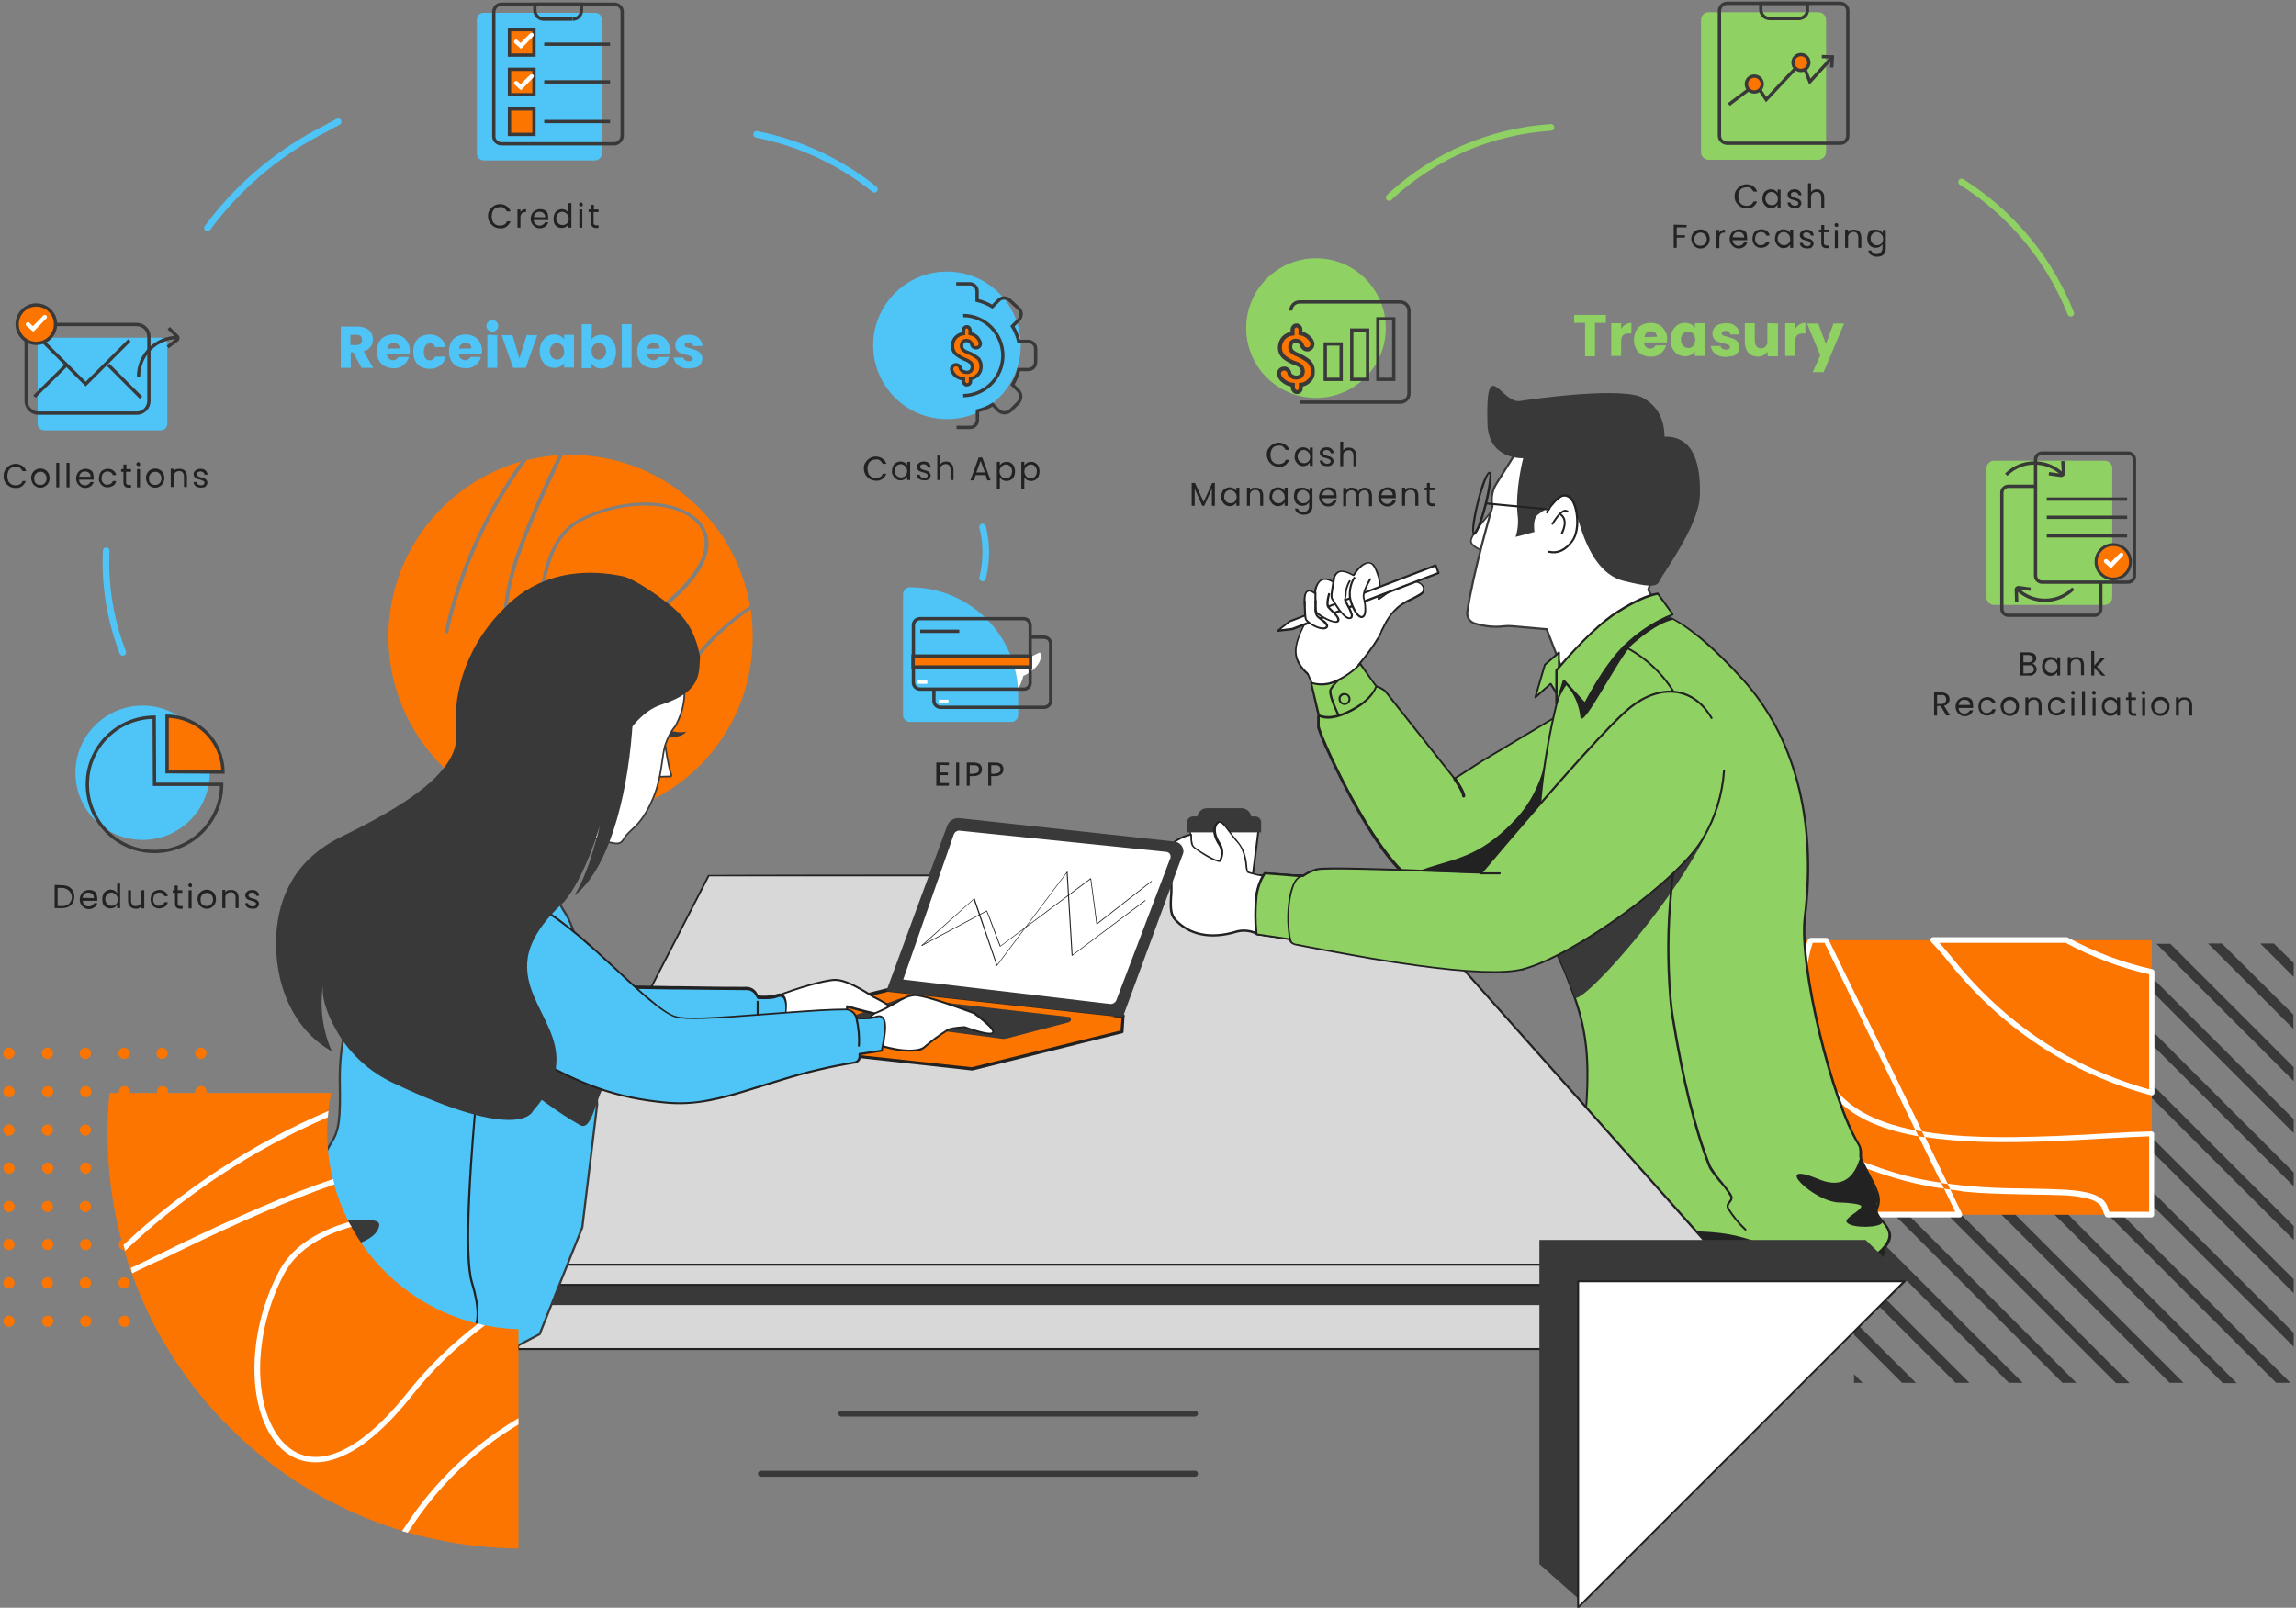 <?xml version="1.0" encoding="utf-8"?>
<!-- Generator: Adobe Illustrator 24.1.1, SVG Export Plug-In . SVG Version: 6.00 Build 0)  -->
<svg version="1.1" id="Layer_1" xmlns="http://www.w3.org/2000/svg" xmlns:xlink="http://www.w3.org/1999/xlink" x="0px" y="0px"
	 width="694px" height="486px" viewBox="0 0 694 486" style="enable-background:new 0 0 694 486;" xml:space="preserve">
<rect x="0" y="0" width="694" height="486" fill="#808080" stroke="none"/>
<style type="text/css">
	.st0{clip-path:url(#SVGID_2_);}
	.st1{fill-rule:evenodd;clip-rule:evenodd;fill:#FC7500;}
	.st2{fill:#FFFFFF;}
	.st3{fill:none;stroke:#8FD163;stroke-width:2;stroke-linecap:round;}
	.st4{fill:none;stroke:#8FD163;stroke-width:2;stroke-linecap:round;stroke-miterlimit:3.999;}
	.st5{fill:#4FC4F7;}
	.st6{fill:#8FD163;}
	.st7{fill:none;stroke:#4FC4F7;stroke-width:2;stroke-linecap:round;}
	.st8{fill:#232222;}
	.st9{fill:none;stroke:#393939;stroke-miterlimit:10;}
	.st10{fill:#FC7500;stroke:#393939;stroke-miterlimit:10;}
	.st11{fill:none;stroke:#FFFFFF;stroke-miterlimit:10;}
	.st12{fill:#FC7500;stroke:#393939;stroke-width:1.211;stroke-miterlimit:10;}
	.st13{fill:#FC7500;stroke:#393939;stroke-width:0.879;stroke-miterlimit:10;}
	.st14{fill:#FFFFFF;stroke:#393939;stroke-width:0.51;stroke-miterlimit:10;}
	.st15{fill:#FFFFFF;stroke:#393939;stroke-width:0.638;stroke-miterlimit:10;}
	.st16{fill-rule:evenodd;clip-rule:evenodd;fill:#393939;}
	.st17{fill:#FC7500;}
	.st18{fill-rule:evenodd;clip-rule:evenodd;fill:#FFFFFF;}
	.st19{fill:#393939;}
	.st20{fill-rule:evenodd;clip-rule:evenodd;fill:#232222;}
	.st21{fill:none;stroke:#232222;stroke-width:0.954;stroke-linecap:round;stroke-linejoin:round;}
	.st22{fill:#D8D8D8;}
	.st23{fill:#4FC4F7;stroke:#393939;stroke-width:0.651;stroke-miterlimit:10;}
	.st24{fill:#FFFFFF;stroke:#393939;stroke-width:0.5;stroke-miterlimit:10;}
</style>
<g>
	<defs>
		<rect id="SVGID_1_" width="694" height="486"/>
	</defs>
	<clipPath id="SVGID_2_">
		<use xlink:href="#SVGID_1_"  style="overflow:visible;"/>
	</clipPath>
	<g id="a" class="st0">
		<g transform="translate(-0.392 0.607)">
			<path class="st1" d="M201.2,183.1c-19.5,15.6-29.8,36.9-30.9,63.8c0.8,0,1.7,0.1,2.6,0.1c7.9,0,15.6-1.7,22.8-4.9
				c0.2-8.4,1.6-16.8,4.3-24.8c4.7-13.8,13.4-25.6,27.1-34.8c-4.6-26.4-27.5-45.6-54.2-45.6c-0.8,0-1.6,0-2.4,0.1
				c-2.9,6-5.1,10.9-7.3,15.9c-2.5,5.7-4.6,11.1-6.3,16.2c-1.1,3.4-2,6.9-2.6,10.4c-0.8,5.1-1.3,10.2-1.3,15.4c0-1-0.2,10-0.3,12.3
				c-0.4,5.1-1.4,7.7-3.7,8.5c-6.6,2.1-8,12.2-4.6,23.4c5.7,3.5,12.1,5.9,18.7,7.1c1.1-5.1,1.3-12.7,0.7-24.1c0-0.8-0.2-3.1-0.3-5.7
				l0,0c-0.2-3.7-0.4-8-0.5-9.7c-0.6-13.5-0.4-22.8,1-30.7c1.8-10,5.4-16.6,11.6-19.8c12-6.2,26.5-6.5,34.1-1.1
				c3.8,2.4,5.7,7,4.5,11.4C213.1,171.3,208.8,177,201.2,183.1z M164.1,246.2c1.7,0.3,3.4,0.5,5.1,0.6c1.1-27.2,11.6-48.7,31.3-64.6
				c14-11.3,16.2-21,8.5-26.4c-7.3-5.1-21.3-4.8-32.9,1.2c-5.8,3-9.3,9.4-11,19c-1.4,7.8-1.6,16.9-1,30.4c0.1,1.7,0.3,6,0.5,9.7
				c0.1,2.6,0.3,4.9,0.3,5.8c0.4,6.2,0.4,12.3,0,18.5C164.8,242.4,164.5,244.3,164.1,246.2L164.1,246.2z M142.9,238.1
				c-25.5-16.6-32.8-50.7-16.2-76.2c7.3-11.2,18.4-19.4,31.2-23c-11.1,15.4-19,32.8-23.1,51.3c-0.1,0.3,0.1,0.6,0.4,0.7
				c0.3,0.1,0.6-0.1,0.7-0.4l0,0c4.2-18.8,12.3-36.5,23.7-52c3.1-0.8,6.4-1.3,9.6-1.5c-2.8,5.8-5,10.5-7.1,15.4
				c-2.5,5.8-4.6,11.2-6.3,16.3c-1.1,3.5-2,7-2.6,10.6c-0.8,5.2-1.3,10.4-1.4,15.6c0-1-0.2,10-0.3,12.3c-0.3,4.7-1.2,6.9-3,7.5
				c-4.1,1.3-6.4,5.1-7,10.6C141.2,229.6,141.7,233.9,142.9,238.1L142.9,238.1z M227.9,191.9c0-2.8-0.2-5.6-0.6-8.3
				c-13.3,9.1-21.7,20.5-26.3,34c-2.6,7.7-4,15.8-4.2,23.9C215.9,232.4,228,213,227.9,191.9L227.9,191.9z"/>
			<path class="st2" d="M304.3,201.7l10.4-5.1c0,0,1,1.4-0.6,3.7c-1.1,1.5-2.7,2.7-4.4,3.4c-0.3,1.2-0.7,2.3-1.3,3.4
				c-1.2,2.4-4.7,3.1-4.7,3.1"/>
			<path class="st3" d="M420.3,59.1l0.4-0.4c13.3-12.3,30.4-19.6,48.5-20.8l0,0"/>
			<path class="st4" d="M593.3,54.4l0.5,0.3c14.7,9.4,26.1,23.2,32.5,39.4l0,0"/>
			<path class="st5" d="M109.7,110.6l-2.6-4.7h-0.7v4.7h-3V98.1h5.1c0.9,0,1.7,0.2,2.5,0.5c0.7,0.3,1.2,0.8,1.6,1.4
				c0.3,0.6,0.5,1.3,0.5,2c0,0.8-0.2,1.6-0.7,2.2c-0.5,0.7-1.2,1.2-2.1,1.4l2.9,5H109.7z M106.3,103.7h1.9c0.4,0,0.9-0.1,1.2-0.4
				c0.3-0.3,0.5-0.8,0.4-1.2c0-0.4-0.1-0.8-0.4-1.1c-0.3-0.3-0.8-0.4-1.2-0.4h-1.9V103.7z M124.3,105.5c0,0.3,0,0.6-0.1,0.9h-6.9
				c0,0.5,0.2,1,0.6,1.4c0.4,0.3,0.8,0.5,1.3,0.5c0.7,0,1.3-0.4,1.6-1h3.2c-0.4,1.3-1.3,2.4-2.5,3c-0.7,0.3-1.4,0.5-2.2,0.4
				c-0.9,0-1.8-0.2-2.6-0.6c-0.8-0.4-1.4-1-1.8-1.8c-0.4-0.8-0.7-1.8-0.6-2.7c0-0.9,0.2-1.9,0.6-2.7c0.4-0.8,1-1.4,1.8-1.8
				c1.6-0.8,3.6-0.8,5.2,0c0.7,0.4,1.3,1,1.7,1.7C124.1,103.6,124.3,104.6,124.3,105.5z M121.2,104.7c0-0.5-0.2-0.9-0.5-1.2
				c-0.8-0.6-1.8-0.6-2.6,0c-0.4,0.3-0.6,0.8-0.6,1.3L121.2,104.7z M125.3,105.6c0-0.9,0.2-1.9,0.6-2.7c0.4-0.8,1-1.4,1.8-1.8
				c0.8-0.4,1.7-0.6,2.6-0.6c1.1,0,2.2,0.3,3.1,1c0.9,0.7,1.5,1.7,1.7,2.8h-3.2c-0.2-0.7-0.9-1.2-1.6-1.1c-0.5,0-1,0.2-1.3,0.7
				c-0.4,0.6-0.5,1.2-0.5,1.9c0,0.7,0.1,1.3,0.5,1.9c0.3,0.4,0.8,0.7,1.3,0.6c0.7,0,1.4-0.4,1.6-1.1h3.2c-0.2,1.1-0.8,2.1-1.7,2.7
				c-0.9,0.7-2,1-3.1,1c-0.9,0-1.8-0.2-2.6-0.6c-0.8-0.4-1.4-1-1.8-1.8C125.5,107.6,125.3,106.6,125.3,105.6z M146.1,105.5
				c0,0.3,0,0.6-0.1,0.9h-6.9c0,0.5,0.2,1,0.6,1.4c0.4,0.3,0.8,0.5,1.3,0.5c0.7,0,1.3-0.4,1.6-1h3.2c-0.4,1.3-1.3,2.4-2.5,3
				c-0.7,0.3-1.4,0.5-2.2,0.4c-0.9,0-1.8-0.2-2.6-0.6c-0.8-0.4-1.4-1-1.8-1.8c-0.4-0.8-0.7-1.8-0.6-2.7c0-0.9,0.2-1.9,0.6-2.7
				c0.4-0.8,1-1.4,1.8-1.8c1.6-0.8,3.6-0.8,5.2,0c0.7,0.4,1.3,1,1.7,1.7C145.9,103.6,146.1,104.6,146.1,105.5z M142.9,104.7
				c0-0.5-0.2-0.9-0.5-1.2c-0.8-0.6-1.8-0.6-2.6,0c-0.4,0.3-0.6,0.8-0.6,1.3L142.9,104.7z M149.2,99.6c-0.5,0.1-1-0.1-1.3-0.5
				c-0.3-0.3-0.5-0.7-0.5-1.2c0-0.4,0.2-0.9,0.5-1.2c0.7-0.7,1.9-0.7,2.6,0c0.3,0.3,0.5,0.7,0.5,1.2c0,0.4-0.2,0.9-0.5,1.2
				C150.2,99.5,149.7,99.7,149.2,99.6z M150.7,100.7v9.9h-3v-10L150.7,100.7z M157.4,107.8l2.2-7.1h3.2l-3.5,9.9h-3.8l-3.5-9.9h3.3
				L157.4,107.8z M163.5,105.6c0-0.9,0.2-1.9,0.6-2.7c0.4-0.7,0.9-1.3,1.6-1.8c0.7-0.4,1.4-0.6,2.2-0.6c0.6,0,1.2,0.1,1.8,0.4
				c0.5,0.3,0.9,0.6,1.2,1.1v-1.4h3v9.9h-3v-1.4c-0.3,0.5-0.7,0.9-1.2,1.1c-0.6,0.3-1.2,0.4-1.8,0.4c-0.8,0-1.5-0.2-2.2-0.6
				c-0.7-0.4-1.2-1.1-1.6-1.8C163.7,107.4,163.5,106.5,163.5,105.6z M170.9,105.6c0-0.7-0.2-1.3-0.6-1.8c-0.4-0.4-0.9-0.7-1.5-0.7
				c-0.6,0-1.2,0.2-1.6,0.7c-0.4,0.5-0.7,1.1-0.6,1.8c0,0.7,0.2,1.3,0.6,1.8c0.4,0.4,1,0.7,1.6,0.7c0.6,0,1.1-0.2,1.5-0.7
				C170.8,106.9,171,106.3,170.9,105.6z M179.2,102.1c0.3-0.5,0.7-0.9,1.2-1.1c0.6-0.3,1.2-0.4,1.8-0.4c0.8,0,1.5,0.2,2.2,0.6
				c0.7,0.4,1.2,1.1,1.6,1.8c0.8,1.7,0.8,3.7,0,5.4c-0.3,0.8-0.9,1.4-1.6,1.8c-0.7,0.4-1.4,0.6-2.2,0.6c-0.6,0-1.2-0.1-1.8-0.4
				c-0.5-0.3-0.9-0.7-1.2-1.1v1.4h-3V97.4h3.1L179.2,102.1z M183.6,105.6c0-0.7-0.2-1.3-0.6-1.8c-0.4-0.4-1-0.7-1.6-0.7
				c-0.6,0-1.2,0.2-1.6,0.7c-0.4,0.5-0.7,1.1-0.6,1.8c0,0.7,0.2,1.3,0.6,1.8c0.8,0.9,2.1,0.9,2.9,0.2c0,0,0,0,0.1-0.1l0.1-0.1
				C183.4,106.9,183.6,106.3,183.6,105.6L183.6,105.6z M191.3,97.4v13.2h-3V97.4H191.3z M202.9,105.5c0,0.3,0,0.6-0.1,0.9H196
				c0,0.5,0.2,1,0.6,1.4c0.4,0.3,0.8,0.5,1.3,0.5c0.7,0,1.3-0.4,1.6-1h3.2c-0.4,1.3-1.3,2.4-2.5,3c-0.7,0.3-1.4,0.5-2.2,0.4
				c-0.9,0-1.8-0.2-2.6-0.6c-0.8-0.4-1.4-1-1.8-1.8c-0.4-0.8-0.7-1.8-0.6-2.7c0-0.9,0.2-1.9,0.6-2.7c0.4-0.8,1-1.4,1.8-1.8
				c1.6-0.8,3.6-0.8,5.2,0c0.7,0.4,1.3,1,1.7,1.7C202.7,103.6,202.9,104.6,202.9,105.5L202.9,105.5z M199.8,104.7
				c0-0.5-0.2-0.9-0.5-1.2c-0.8-0.6-1.8-0.6-2.6,0c-0.4,0.3-0.6,0.8-0.6,1.3L199.8,104.7z M208.6,110.8c-0.8,0-1.6-0.1-2.3-0.4
				c-0.6-0.3-1.2-0.7-1.6-1.2c-0.4-0.5-0.6-1.1-0.7-1.7h3c0,0.3,0.2,0.6,0.5,0.8c0.3,0.2,0.7,0.3,1.1,0.3c0.3,0,0.6-0.1,0.9-0.2
				c0.2-0.1,0.3-0.4,0.3-0.6c0-0.3-0.2-0.5-0.4-0.6c-0.4-0.2-0.9-0.4-1.4-0.5c-0.6-0.1-1.2-0.3-1.8-0.5c-0.5-0.2-0.9-0.5-1.2-0.9
				c-0.4-0.5-0.5-1-0.5-1.6c0-0.6,0.2-1.1,0.5-1.6c0.3-0.5,0.8-0.9,1.4-1.1c0.7-0.3,1.4-0.4,2.2-0.4c1-0.1,2.1,0.2,2.9,0.9
				c0.7,0.6,1.2,1.5,1.2,2.5h-2.8c0-0.3-0.2-0.6-0.5-0.8c-0.3-0.2-0.6-0.3-1-0.3c-0.3,0-0.6,0.1-0.8,0.2c-0.2,0.1-0.3,0.4-0.3,0.6
				c0,0.3,0.2,0.5,0.4,0.6c0.5,0.2,0.9,0.3,1.4,0.4c0.6,0.2,1.2,0.4,1.8,0.6c0.5,0.2,0.9,0.5,1.2,0.9c0.4,0.4,0.6,1,0.6,1.6
				c0,1.2-0.8,2.3-1.9,2.7C210.1,110.6,209.3,110.7,208.6,110.8L208.6,110.8z"/>
			<path class="st6" d="M485.8,94.6V97h-3.3v10.1h-3V97h-3.3v-2.4H485.8z M490.4,98.8c0.3-0.5,0.8-1,1.3-1.3
				c0.5-0.3,1.2-0.5,1.8-0.5v3.2h-0.8c-0.6,0-1.2,0.1-1.7,0.5c-0.4,0.5-0.6,1.1-0.6,1.7v4.6h-3v-9.9h3L490.4,98.8z M504.3,102
				c0,0.3,0,0.6-0.1,0.9h-6.9c0,0.5,0.2,1,0.6,1.4c0.4,0.3,0.8,0.5,1.3,0.5c0.7,0,1.3-0.4,1.6-1h3.2c-0.4,1.3-1.3,2.4-2.5,3
				c-0.7,0.3-1.4,0.5-2.2,0.4c-0.9,0-1.8-0.2-2.6-0.6c-0.8-0.4-1.4-1-1.8-1.8c-0.4-0.8-0.7-1.8-0.6-2.7c0-0.9,0.2-1.9,0.6-2.7
				c0.4-0.8,1-1.4,1.8-1.8c1.6-0.8,3.6-0.8,5.2,0c0.7,0.4,1.3,1,1.7,1.7C504.1,100.1,504.4,101,504.3,102L504.3,102z M501.2,101.2
				c0-0.5-0.2-0.9-0.5-1.2c-0.8-0.6-1.8-0.6-2.6,0c-0.4,0.3-0.6,0.8-0.6,1.3L501.2,101.2z M505.3,102.1c0-0.9,0.2-1.9,0.6-2.7
				c0.4-0.7,0.9-1.3,1.6-1.8c0.7-0.4,1.4-0.6,2.2-0.6c0.6,0,1.2,0.1,1.8,0.4c0.5,0.3,0.9,0.6,1.2,1.1v-1.4h3v9.9h-3v-1.4
				c-0.3,0.5-0.7,0.9-1.2,1.1c-0.6,0.3-1.2,0.4-1.8,0.4c-0.8,0-1.5-0.2-2.2-0.6c-0.7-0.4-1.2-1.1-1.6-1.8
				C505.5,103.9,505.3,103,505.3,102.1z M512.8,102.1c0-0.7-0.2-1.3-0.6-1.8c-0.4-0.4-0.9-0.7-1.5-0.7c-0.6,0-1.2,0.2-1.6,0.7
				c-0.4,0.5-0.7,1.1-0.6,1.8c0,0.7,0.2,1.3,0.6,1.8c0.4,0.4,1,0.7,1.6,0.7c0.6,0,1.1-0.2,1.5-0.7
				C512.6,103.4,512.8,102.8,512.8,102.1z M522.1,107.3c-0.8,0-1.6-0.1-2.3-0.4c-0.6-0.3-1.2-0.7-1.6-1.2c-0.4-0.5-0.6-1.1-0.7-1.7
				h3c0,0.3,0.2,0.6,0.5,0.8c0.3,0.2,0.7,0.3,1.1,0.3c0.3,0,0.6-0.1,0.9-0.2c0.2-0.1,0.3-0.4,0.3-0.6c0-0.3-0.2-0.5-0.4-0.6
				c-0.4-0.2-0.9-0.4-1.4-0.5c-0.6-0.1-1.2-0.3-1.8-0.5c-0.5-0.2-0.9-0.5-1.2-0.9c-0.4-0.5-0.5-1-0.5-1.6c0-0.6,0.2-1.1,0.5-1.6
				c0.3-0.5,0.8-0.9,1.4-1.1c0.7-0.3,1.4-0.4,2.2-0.4c1-0.1,2.1,0.2,2.9,0.9c0.7,0.6,1.2,1.5,1.2,2.5h-2.8c0-0.3-0.2-0.6-0.5-0.8
				c-0.3-0.2-0.6-0.3-1-0.3c-0.3,0-0.6,0.1-0.8,0.2c-0.2,0.1-0.3,0.4-0.3,0.6c0,0.3,0.2,0.5,0.4,0.6c0.5,0.2,0.9,0.3,1.4,0.4
				c0.6,0.2,1.2,0.4,1.8,0.6c0.5,0.2,0.9,0.5,1.2,0.9c0.4,0.4,0.6,1,0.6,1.6c0,1.2-0.8,2.3-1.9,2.7
				C523.6,107.1,522.8,107.2,522.1,107.3L522.1,107.3z M537.8,97.2v9.9h-3.1v-1.4c-0.3,0.5-0.8,0.8-1.3,1.1
				c-0.5,0.3-1.1,0.4-1.7,0.4c-0.7,0-1.4-0.2-2-0.5c-0.6-0.3-1.1-0.9-1.4-1.5c-0.3-0.7-0.5-1.5-0.5-2.3v-5.8h3v5.4
				c0,0.6,0.2,1.1,0.5,1.6c0.7,0.8,2,0.8,2.7,0.1c0,0,0,0,0.1-0.1c0.4-0.4,0.6-1,0.5-1.6v-5.4L537.8,97.2z M543,98.8
				c0.3-0.5,0.8-1,1.3-1.3c0.5-0.3,1.2-0.5,1.8-0.5v3.2h-0.8c-0.6,0-1.2,0.1-1.7,0.5c-0.4,0.5-0.6,1.1-0.6,1.7v4.6h-3v-9.9h3V98.8z
				 M557.8,97.2l-6.2,14.7h-3.3l2.3-5.1l-4-9.6h3.4l2.3,6.2l2.3-6.2H557.8z"/>
			<path class="st7" d="M37.5,196.6l-0.2-0.5c-3.6-9.6-5.3-19.9-4.8-30.2l0,0"/>
			<path class="st7" d="M63.1,68.3L63.1,68.3c8.9-12,20.3-21.9,33.5-28.9l6-3.2"/>
			<path class="st7" d="M229.1,40l0.4,0.1c12.9,2.6,25,8.3,35.2,16.5l0,0"/>
			<path class="st7" d="M297.4,158.7l0.1,0.4c1.2,4.9,1.1,10.1-0.1,15l0,0"/>
			<g transform="translate(7.203)">
				<path class="st8" d="M11.9,267c0.7,0,1.4,0.1,2,0.4c0.5,0.3,1,0.7,1.3,1.2c0.6,1.2,0.6,2.5,0,3.7c-0.3,0.5-0.8,0.9-1.3,1.2
					c-0.6,0.3-1.3,0.4-2,0.4H9.7v-7L11.9,267z M11.9,273.3c1.5,0.1,2.8-0.9,3-2.4c0.1-0.8-0.2-1.6-0.8-2.2c-0.6-0.6-1.4-0.9-2.2-0.9
					h-1.3v5.5H11.9z M22.6,271.1v0.6h-4.4c0,0.9,0.8,1.7,1.7,1.7H20c0.4,0,0.7-0.1,1-0.3c0.3-0.2,0.5-0.4,0.6-0.7h1
					c-0.1,0.5-0.5,1-0.9,1.3c-0.5,0.3-1,0.5-1.6,0.5c-0.5,0-1-0.1-1.4-0.4c-1.4-0.8-1.8-2.6-1-4c0,0,0,0,0,0c0.2-0.4,0.6-0.8,1-1
					c0.4-0.2,0.9-0.4,1.4-0.4c0.5,0,1,0.1,1.4,0.3c0.4,0.2,0.7,0.5,0.9,0.9C22.4,270.1,22.6,270.6,22.6,271.1L22.6,271.1z
					 M21.6,270.9c0-0.3-0.1-0.6-0.2-0.9c-0.1-0.2-0.4-0.4-0.6-0.6c-0.3-0.1-0.6-0.2-0.9-0.2c-0.4,0-0.9,0.1-1.2,0.4
					c-0.3,0.3-0.5,0.8-0.6,1.2L21.6,270.9z M24.1,271.2c0-0.5,0.1-1,0.3-1.5c0.2-0.4,0.5-0.8,0.9-1c0.4-0.2,0.8-0.4,1.3-0.4
					c0.4,0,0.8,0.1,1.2,0.3c0.3,0.2,0.6,0.5,0.8,0.8v-2.9h0.9v7.4h-0.9v-1c-0.2,0.3-0.5,0.6-0.8,0.8c-0.4,0.2-0.8,0.3-1.2,0.3
					c-1,0-1.9-0.5-2.3-1.4C24.2,272.1,24.1,271.7,24.1,271.2L24.1,271.2z M28.8,271.3c0-0.4-0.1-0.8-0.3-1.1
					c-0.2-0.3-0.4-0.5-0.7-0.7c-0.3-0.2-0.6-0.3-0.9-0.3c-0.3,0-0.6,0.1-0.9,0.2c-0.3,0.2-0.5,0.4-0.7,0.7c-0.4,0.7-0.4,1.5,0,2.2
					c0.2,0.3,0.4,0.5,0.7,0.7c0.6,0.3,1.3,0.3,1.9,0c0.3-0.2,0.5-0.4,0.7-0.7C28.7,272,28.8,271.6,28.8,271.3L28.8,271.3z
					 M36.8,268.5v5.5h-0.9v-0.8c-0.2,0.3-0.4,0.5-0.7,0.7c-0.3,0.2-0.7,0.2-1,0.2c-0.4,0-0.8-0.1-1.2-0.3c-0.3-0.2-0.6-0.5-0.8-0.8
					c-0.2-0.4-0.3-0.8-0.3-1.3v-3.2h0.9v3.1c0,0.5,0.1,0.9,0.4,1.3c0.3,0.3,0.7,0.5,1.1,0.4c0.5,0,0.9-0.2,1.2-0.5
					c0.3-0.4,0.5-0.8,0.4-1.3v-3L36.8,268.5z M38.7,271.3c0-0.5,0.1-1,0.3-1.5c0.2-0.4,0.5-0.8,0.9-1c0.4-0.2,0.9-0.4,1.4-0.4
					c0.6,0,1.2,0.1,1.7,0.5c0.5,0.3,0.8,0.8,0.9,1.4h-1c-0.1-0.3-0.3-0.6-0.6-0.8c-0.3-0.2-0.6-0.3-1-0.3c-0.5,0-0.9,0.2-1.3,0.5
					c-0.3,0.4-0.5,1-0.5,1.5c-0.1,0.5,0.1,1.1,0.5,1.5c0.3,0.4,0.8,0.6,1.3,0.5c0.4,0,0.7-0.1,1-0.3c0.3-0.2,0.5-0.5,0.6-0.8h1
					c-0.1,0.6-0.4,1.1-0.9,1.4c-0.5,0.3-1.1,0.5-1.7,0.5c-0.5,0-1-0.1-1.4-0.4c-0.4-0.2-0.7-0.6-0.9-1
					C38.8,272.2,38.7,271.8,38.7,271.3L38.7,271.3z M46.9,269.3v3.2c0,0.2,0,0.4,0.2,0.6c0.2,0.1,0.4,0.2,0.6,0.2h0.7v0.8h-0.8
					c-0.4,0-0.8-0.1-1.1-0.4c-0.3-0.3-0.4-0.8-0.4-1.2v-3.2h-0.7v-0.8H46v-1.4h0.9v1.4h1.4v0.8H46.9z M50.7,267.6
					c-0.3,0-0.6-0.3-0.6-0.6s0.3-0.6,0.6-0.6l0,0c0.2,0,0.3,0.1,0.4,0.2c0.2,0.3,0.2,0.6,0,0.9C51,267.6,50.8,267.6,50.7,267.6
					L50.7,267.6z M51.1,268.5v5.5h-0.9v-5.5L51.1,268.5z M55.7,274.1c-0.5,0-1-0.1-1.4-0.4c-0.4-0.2-0.8-0.6-1-1
					c-0.2-0.5-0.4-1-0.4-1.5c0-0.5,0.1-1,0.4-1.5c0.2-0.4,0.6-0.8,1-1c0.9-0.5,1.9-0.5,2.8,0c0.4,0.2,0.8,0.6,1,1
					c0.5,0.9,0.5,2.1,0,3c-0.2,0.4-0.6,0.8-1,1C56.7,274,56.2,274.1,55.7,274.1L55.7,274.1z M55.7,273.3c0.3,0,0.6-0.1,0.9-0.2
					c0.3-0.2,0.5-0.4,0.7-0.7c0.4-0.7,0.4-1.5,0-2.2c-0.2-0.3-0.4-0.5-0.7-0.7c-0.3-0.2-0.6-0.2-0.9-0.2c-0.3,0-0.6,0.1-0.9,0.2
					c-0.3,0.2-0.5,0.4-0.7,0.7c-0.2,0.3-0.3,0.7-0.3,1.1c0,0.4,0.1,0.7,0.2,1.1c0.2,0.3,0.4,0.5,0.7,0.7
					C55,273.2,55.4,273.3,55.7,273.3z M63.1,268.4c0.6,0,1.2,0.2,1.6,0.6c0.4,0.5,0.6,1.1,0.6,1.7v3.2h-0.9v-3.1
					c0-0.5-0.1-0.9-0.4-1.3c-0.3-0.3-0.7-0.5-1.1-0.4c-0.5,0-0.9,0.2-1.2,0.5c-0.3,0.4-0.5,0.8-0.4,1.3v3h-0.9v-5.5h0.9v0.8
					c0.2-0.3,0.4-0.5,0.7-0.7C62.4,268.5,62.8,268.4,63.1,268.4z M69.5,274.1c-0.4,0-0.7-0.1-1.1-0.2c-0.3-0.1-0.6-0.3-0.8-0.6
					c-0.2-0.3-0.3-0.6-0.3-0.9h0.9c0,0.3,0.2,0.5,0.4,0.7c0.3,0.2,0.6,0.3,0.9,0.3c0.3,0,0.6-0.1,0.8-0.2c0.2-0.1,0.3-0.4,0.3-0.6
					c0-0.2-0.1-0.4-0.3-0.5c-0.3-0.2-0.6-0.3-1-0.4c-0.3-0.1-0.7-0.2-1-0.3c-0.3-0.1-0.5-0.3-0.7-0.5c-0.2-0.3-0.3-0.6-0.3-0.9
					c0-0.3,0.1-0.6,0.3-0.8c0.2-0.2,0.4-0.4,0.7-0.6c0.4-0.1,0.7-0.2,1.1-0.2c0.5,0,1.1,0.1,1.5,0.5c0.4,0.3,0.6,0.8,0.6,1.3h-0.9
					c0-0.3-0.1-0.6-0.4-0.7c-0.2-0.2-0.5-0.3-0.8-0.3c-0.3,0-0.6,0.1-0.8,0.2c-0.2,0.1-0.3,0.4-0.3,0.6c0,0.2,0.1,0.3,0.2,0.5
					c0.1,0.1,0.3,0.2,0.4,0.3c0.2,0.1,0.5,0.1,0.7,0.2c0.3,0.1,0.6,0.2,1,0.3c0.2,0.1,0.4,0.3,0.6,0.5c0.4,0.5,0.4,1.1,0,1.6
					c-0.2,0.3-0.4,0.5-0.7,0.6C70.2,274,69.9,274.1,69.5,274.1L69.5,274.1z"/>
				<g transform="translate(69.595 217.086)">
					<circle class="st5" cx="-33.3" cy="15.9" r="20.3"/>
					<path class="st9" d="M-29.7,19.4h20.3c0,11.2-9.1,20.3-20.3,20.3c-11.2,0-20.3-9.1-20.3-20.3c0-11.2,9-20.2,20.2-20.3
						L-29.7,19.4z"/>
					<path class="st10" d="M-25.9,15.6V-1.2C-16.6-1.1-9.1,6.4-9,15.7l0,0L-25.9,15.6z"/>
				</g>
			</g>
			<g transform="translate(7.203)">
				<path class="st8" d="M-5.7,143.2c0-0.6,0.1-1.3,0.5-1.8c0.3-0.5,0.8-1,1.3-1.3c0.5-0.3,1.2-0.5,1.8-0.5c0.7,0,1.4,0.2,2,0.6
					c0.6,0.4,1,0.9,1.2,1.6H0c-0.2-0.4-0.5-0.7-0.8-1c-0.4-0.3-0.8-0.4-1.3-0.3c-0.5,0-0.9,0.1-1.3,0.3c-0.4,0.2-0.7,0.6-0.9,1
					c-0.2,0.5-0.3,1-0.3,1.5c0,0.5,0.1,1,0.3,1.5c0.2,0.4,0.5,0.7,0.9,1c0.4,0.2,0.8,0.3,1.3,0.3c0.5,0,0.9-0.1,1.3-0.3
					c0.4-0.2,0.7-0.6,0.8-1h1c-0.2,0.6-0.7,1.2-1.2,1.6c-0.6,0.4-1.3,0.6-2,0.5c-0.6,0-1.3-0.2-1.8-0.5c-0.5-0.3-1-0.8-1.3-1.3
					C-5.6,144.5-5.8,143.9-5.7,143.2z M5.4,146.8c-0.5,0-1-0.1-1.4-0.4c-0.4-0.2-0.8-0.6-1-1c-0.2-0.5-0.4-1-0.4-1.5
					c0-0.5,0.1-1,0.4-1.5c0.2-0.4,0.6-0.8,1-1c0.9-0.5,1.9-0.5,2.8,0c0.4,0.2,0.8,0.6,1,1c0.5,0.9,0.5,2.1,0,3c-0.2,0.4-0.6,0.8-1,1
					C6.4,146.7,5.9,146.8,5.4,146.8z M5.4,146c0.3,0,0.6-0.1,0.9-0.2c0.3-0.2,0.5-0.4,0.7-0.7c0.4-0.7,0.4-1.5,0-2.2
					c-0.2-0.3-0.4-0.5-0.7-0.7C6,142,5.7,142,5.4,142c-0.3,0-0.6,0.1-0.9,0.2c-0.3,0.2-0.5,0.4-0.7,0.7c-0.2,0.3-0.3,0.7-0.3,1.1
					c0,0.4,0.1,0.7,0.2,1.1c0.2,0.3,0.4,0.5,0.7,0.7C4.7,145.9,5.1,146,5.4,146L5.4,146z M11.1,139.3v7.4h-0.9v-7.4H11.1z
					 M14.2,139.3v7.4h-0.9v-7.4H14.2z M21.5,143.8v0.6h-4.4c0,0.9,0.7,1.7,1.7,1.7c0,0,0,0,0,0h0.1c0.4,0,0.7-0.1,1-0.3
					c0.3-0.2,0.5-0.4,0.6-0.7h1c-0.1,0.5-0.5,1-0.9,1.3c-0.5,0.3-1,0.5-1.6,0.5c-0.5,0-1-0.1-1.4-0.4c-1.4-0.8-1.8-2.6-1-4
					c0,0,0,0,0,0c0.2-0.4,0.6-0.8,1-1c0.4-0.2,0.9-0.4,1.4-0.4c0.5,0,1,0.1,1.4,0.3c0.4,0.2,0.7,0.5,0.9,0.9
					C21.4,142.8,21.5,143.3,21.5,143.8L21.5,143.8z M20.6,143.6c0-0.3-0.1-0.6-0.2-0.9c-0.1-0.2-0.4-0.4-0.6-0.6
					c-0.3-0.1-0.6-0.2-0.9-0.2c-0.4,0-0.9,0.1-1.2,0.4c-0.3,0.3-0.5,0.8-0.6,1.2h3.5L20.6,143.6z M23.1,144c0-0.5,0.1-1,0.3-1.5
					c0.2-0.4,0.5-0.8,0.9-1c0.4-0.2,0.9-0.4,1.4-0.4c0.6,0,1.2,0.1,1.7,0.5c0.5,0.3,0.8,0.8,0.9,1.4h-1c-0.1-0.3-0.3-0.6-0.6-0.8
					c-0.3-0.2-0.6-0.3-1-0.3c-0.5,0-0.9,0.2-1.3,0.5c-0.3,0.4-0.5,1-0.5,1.5c-0.1,0.5,0.1,1.1,0.5,1.5c0.3,0.4,0.8,0.6,1.3,0.5
					c0.4,0,0.7-0.1,1-0.3c0.3-0.2,0.5-0.5,0.6-0.8h1c-0.1,0.6-0.4,1.1-0.9,1.4c-0.5,0.3-1.1,0.5-1.7,0.5c-0.5,0-1-0.1-1.4-0.4
					c-0.4-0.2-0.7-0.6-0.9-1C23.1,144.9,23,144.5,23.1,144L23.1,144z M31.3,142v3.2c0,0.2,0,0.4,0.2,0.6c0.2,0.1,0.4,0.2,0.6,0.2
					h0.7v0.8H32c-0.4,0-0.8-0.1-1.1-0.4c-0.3-0.3-0.4-0.8-0.4-1.2V142h-0.7v-0.8h0.7v-1.4h0.9v1.4h1.4v0.8H31.3z M35,140.3
					c-0.3,0-0.6-0.3-0.6-0.6c0-0.3,0.3-0.6,0.6-0.6l0,0c0.2,0,0.3,0.1,0.4,0.2c0.2,0.3,0.2,0.6,0,0.9
					C35.3,140.3,35.2,140.3,35,140.3z M35.5,141.2v5.5h-0.9v-5.5H35.5z M40.1,146.8c-0.5,0-1-0.1-1.4-0.4c-0.4-0.2-0.8-0.6-1-1
					c-0.2-0.5-0.4-1-0.4-1.5c0-0.5,0.1-1,0.4-1.5c0.2-0.4,0.6-0.8,1-1c0.9-0.5,1.9-0.5,2.8,0c0.4,0.2,0.8,0.6,1,1
					c0.5,0.9,0.5,2.1,0,3c-0.2,0.4-0.6,0.8-1,1C41.1,146.7,40.6,146.8,40.1,146.8z M40.1,146c0.3,0,0.6-0.1,0.9-0.2
					c0.3-0.2,0.5-0.4,0.7-0.7c0.4-0.7,0.4-1.5,0-2.2c-0.2-0.3-0.4-0.5-0.7-0.7c-0.3-0.2-0.6-0.2-0.9-0.2c-0.3,0-0.6,0.1-0.9,0.2
					c-0.3,0.2-0.5,0.4-0.7,0.7c-0.2,0.3-0.3,0.7-0.3,1.1c0,0.4,0.1,0.7,0.2,1.1c0.2,0.3,0.4,0.5,0.7,0.7
					C39.4,145.9,39.8,146,40.1,146L40.1,146z M47.5,141.1c0.6,0,1.2,0.2,1.6,0.6c0.4,0.5,0.6,1.1,0.6,1.7v3.2h-0.9v-3.1
					c0-0.5-0.1-0.9-0.4-1.3c-0.3-0.3-0.7-0.5-1.1-0.4c-0.5,0-0.9,0.2-1.2,0.5c-0.3,0.4-0.5,0.8-0.4,1.3v3h-0.9v-5.5h0.9v0.8
					c0.2-0.3,0.4-0.5,0.7-0.7C46.8,141.2,47.1,141.1,47.5,141.1z M53.9,146.8c-0.4,0-0.7-0.1-1.1-0.2c-0.3-0.1-0.6-0.3-0.8-0.6
					c-0.2-0.3-0.3-0.6-0.3-0.9h0.9c0,0.3,0.2,0.5,0.4,0.7c0.3,0.2,0.6,0.3,0.9,0.3c0.3,0,0.6-0.1,0.8-0.2c0.2-0.1,0.3-0.4,0.3-0.6
					c0-0.2-0.1-0.4-0.3-0.5c-0.3-0.2-0.6-0.3-1-0.4c-0.3-0.1-0.7-0.2-1-0.3c-0.3-0.1-0.5-0.3-0.7-0.5c-0.2-0.3-0.3-0.6-0.3-0.9
					c0-0.3,0.1-0.6,0.3-0.8c0.2-0.2,0.4-0.4,0.7-0.6c0.4-0.1,0.7-0.2,1.1-0.2c0.5,0,1.1,0.1,1.5,0.5c0.4,0.3,0.6,0.8,0.6,1.3H55
					c0-0.3-0.1-0.6-0.4-0.7c-0.2-0.2-0.5-0.3-0.8-0.3c-0.3,0-0.6,0.1-0.8,0.2c-0.2,0.1-0.3,0.4-0.3,0.6c0,0.2,0.1,0.3,0.2,0.5
					c0.1,0.1,0.3,0.2,0.4,0.3c0.2,0.1,0.5,0.1,0.7,0.2c0.3,0.1,0.6,0.2,1,0.3c0.2,0.1,0.4,0.3,0.6,0.5c0.4,0.5,0.4,1.1,0,1.6
					c-0.2,0.3-0.4,0.5-0.7,0.6C54.6,146.7,54.2,146.8,53.9,146.8L53.9,146.8z"/>
				<g transform="translate(50.873 91.984)">
					<path class="st5" d="M-9.1,37.5h-35.2c-1.1,0-2-0.9-2-2v-24c0-1.1,0.9-2,2-2h35.2c1.1,0,2,0.9,2,2v24
						C-7.1,36.6-8,37.5-9.1,37.5z"/>
					<path class="st9" d="M-3.9,9.4c-6.5,0-11.9,5.2-11.9,11.8c0,0,0,0,0,0v0.1"/>
					<path class="st9" d="M-6.7,6.6L-4.2,9c0.3,0.2,0.4,0.7,0.2,1c0,0.1-0.1,0.1-0.2,0.2L-7,12.3"/>
					<g transform="translate(2.826 5.901)">
						<path class="st9" d="M-19.2,26.4h-29.7c-2,0-3.7-1.6-3.7-3.7c0,0,0,0,0,0l0,0V3.3c0-2,1.6-3.7,3.7-3.7c0,0,0,0,0,0h29.7
							c2,0,3.7,1.6,3.7,3.7c0,0,0,0,0,0l0,0v19.4c0,2-1.6,3.7-3.6,3.7C-19.1,26.4-19.2,26.4-19.2,26.4z"/>
						<path class="st9" d="M-47.3,4.9l12.7,12.7l13.2-13.2"/>
						<line class="st9" x1="-27.8" y1="11.8" x2="-17.9" y2="21.7"/>
						<line class="st9" x1="-50.1" y1="21.4" x2="-40.1" y2="11.5"/>
					</g>
					<circle class="st10" cx="-46.7" cy="5.4" r="5.8"/>
					<path class="st2" d="M-47.6,7.7l-2.1-1.8c-0.2-0.2-0.3-0.5-0.1-0.8c0,0,0.1-0.1,0.1-0.1c0.2-0.2,0.5-0.3,0.8-0.1
						c0,0,0.1,0.1,0.1,0.1l1.1,1l3.1-3.2c0.2-0.2,0.5-0.3,0.8-0.1c0,0,0.1,0.1,0.1,0.1c0.2,0.2,0.3,0.5,0.1,0.8c0,0-0.1,0.1-0.1,0.1
						L-47.6,7.7z"/>
				</g>
			</g>
			<g transform="translate(7.203)">
				<path class="st8" d="M140.7,64.7c0-0.6,0.1-1.3,0.5-1.8c0.3-0.5,0.8-1,1.3-1.3c0.5-0.3,1.2-0.5,1.8-0.5c0.7,0,1.4,0.2,2,0.6
					c0.6,0.4,1,0.9,1.2,1.6h-1.1c-0.2-0.4-0.5-0.7-0.8-1c-0.4-0.3-0.8-0.4-1.3-0.3c-0.5,0-0.9,0.1-1.3,0.3c-0.4,0.2-0.7,0.6-0.9,1
					c-0.4,1-0.4,2,0,3c0.2,0.4,0.5,0.7,0.9,1c0.4,0.2,0.8,0.3,1.3,0.3c0.5,0,0.9-0.1,1.3-0.3c0.4-0.2,0.7-0.6,0.8-1h1.1
					c-0.2,0.6-0.7,1.2-1.2,1.6c-0.6,0.4-1.3,0.6-2,0.5c-0.6,0-1.3-0.2-1.8-0.5c-0.5-0.3-1-0.8-1.3-1.3
					C140.8,66,140.7,65.4,140.7,64.7z M150.4,63.6c0.2-0.3,0.4-0.5,0.7-0.7c0.3-0.2,0.7-0.3,1.1-0.3v0.9H152c-1,0-1.5,0.6-1.5,1.7v3
					h-0.9v-5.5h0.9v0.9L150.4,63.6z M158.9,65.3v0.6h-4.4c0,0.9,0.8,1.7,1.7,1.7h0.1c0.4,0,0.7-0.1,1-0.3c0.3-0.2,0.5-0.4,0.6-0.7h1
					c-0.1,0.5-0.5,1-0.9,1.3c-0.5,0.3-1,0.5-1.6,0.5c-0.5,0-1-0.1-1.4-0.4c-1.4-0.8-1.8-2.6-1-4c0,0,0,0,0,0c0.2-0.4,0.6-0.8,1-1
					c0.4-0.2,0.9-0.4,1.4-0.4c0.5,0,1,0.1,1.4,0.3c0.4,0.2,0.7,0.5,0.9,0.9C158.8,64.3,158.9,64.8,158.9,65.3L158.9,65.3z M158,65.1
					c0-0.3-0.1-0.6-0.2-0.9c-0.1-0.2-0.4-0.4-0.6-0.6c-0.3-0.1-0.6-0.2-0.9-0.2c-0.4,0-0.9,0.1-1.2,0.4c-0.3,0.3-0.5,0.8-0.6,1.2
					L158,65.1z M160.5,65.5c0-0.5,0.1-1,0.3-1.5c0.2-0.4,0.5-0.8,0.9-1c0.4-0.2,0.8-0.4,1.3-0.4c0.4,0,0.8,0.1,1.2,0.3
					c0.3,0.2,0.6,0.5,0.8,0.8v-2.9h0.9v7.4H165v-1c-0.2,0.3-0.5,0.6-0.8,0.8c-0.4,0.2-0.8,0.3-1.2,0.3c-1,0-1.9-0.5-2.3-1.4
					C160.6,66.4,160.5,66,160.5,65.5z M165.1,65.5c0-0.4-0.1-0.8-0.3-1.1c-0.2-0.3-0.4-0.5-0.7-0.7c-0.3-0.2-0.6-0.3-0.9-0.3
					c-0.3,0-0.6,0.1-0.9,0.2c-0.3,0.2-0.5,0.4-0.7,0.7c-0.4,0.7-0.4,1.5,0,2.2c0.2,0.3,0.4,0.5,0.7,0.7c0.6,0.3,1.3,0.3,1.9,0
					c0.3-0.2,0.5-0.4,0.7-0.7C165.1,66.2,165.1,65.8,165.1,65.5z M168.8,61.8c-0.3,0-0.6-0.3-0.6-0.6c0-0.3,0.3-0.6,0.6-0.6l0,0
					c0.2,0,0.3,0.1,0.4,0.2c0.2,0.3,0.2,0.6,0,0.9C169.1,61.8,168.9,61.8,168.8,61.8z M169.2,62.7v5.5h-0.9v-5.5H169.2z M172.6,63.5
					v3.2c0,0.2,0,0.4,0.2,0.6c0.2,0.1,0.4,0.2,0.6,0.2h0.7v0.8h-0.8c-0.4,0-0.8-0.1-1.1-0.4c-0.3-0.3-0.4-0.8-0.4-1.2v-3.2h-0.7
					v-0.8h0.7v-1.4h0.9v1.4h1.4v0.8H172.6z"/>
				<g transform="translate(189.936 1.072)">
					<path class="st5" d="M-16.9,46.8h-33.6c-1.2,0-2.1-0.9-2.1-2.1V4.3c0-1.2,0.9-2.1,2.1-2.1h33.6c1.2,0,2.1,0.9,2.1,2.1v40.4
						C-14.8,45.8-15.7,46.8-16.9,46.8C-16.8,46.8-16.9,46.8-16.9,46.8z"/>
					<g transform="translate(5.012)">
						<path class="st9" d="M-16,41.8h-34.2c-1.2,0-2.3-1-2.3-2.2c0,0,0,0,0-0.1V1.9c0-1.2,1-2.3,2.2-2.3c0,0,0,0,0.1,0H-16
							c1.2,0,2.3,1,2.3,2.2c0,0,0,0,0,0.1v37.6C-13.8,40.7-14.8,41.7-16,41.8z"/>
						<g transform="translate(4.74 7.682)">
							<rect x="-52.5" y="-0.4" class="st10" width="7.4" height="7.7"/>
							<line class="st9" x1="-42" y1="4" x2="-22.1" y2="4"/>
						</g>
						<g transform="translate(4.74 19.667)">
							<rect x="-52.5" y="-0.4" class="st10" width="7.4" height="7.7"/>
							<line class="st9" x1="-42" y1="3.4" x2="-22.1" y2="3.4"/>
						</g>
						<g transform="translate(4.74 31.652)">
							<rect x="-52.5" y="-0.4" class="st10" width="7.4" height="7.7"/>
							<line class="st9" x1="-42" y1="3.4" x2="-22.1" y2="3.4"/>
						</g>
						<path class="st9" d="M-28.7,4.1h-8.7c-1.5,0-2.7-1.2-2.7-2.7c0,0,0,0,0,0v-1.8H-26v1.8c0,1.5-1.1,2.7-2.6,2.7
							C-28.6,4.1-28.7,4.1-28.7,4.1z"/>
						<path class="st2" d="M-44.3,13.1l-1.9-1.7c-0.2-0.2-0.3-0.6,0-0.9c0,0,0,0,0,0c0.2-0.2,0.5-0.3,0.8-0.1l1,0.9l2.9-2.9
							c0.3-0.2,0.6-0.2,0.9,0c0.2,0.3,0.2,0.6,0,0.9l0,0L-44.3,13.1z"/>
						<path class="st2" d="M-44.3,25.6l-1.9-1.7c-0.2-0.2-0.3-0.6,0-0.9c0,0,0,0,0,0c0.2-0.2,0.5-0.3,0.8-0.1l1,0.9l2.9-2.9
							c0.3-0.2,0.6-0.2,0.9,0c0.3,0.2,0.2,0.6,0,0.9L-44.3,25.6z"/>
					</g>
				</g>
			</g>
			<g transform="translate(35.203 -11)">
				<path class="st8" d="M226.3,152c0-0.6,0.1-1.3,0.5-1.8c0.3-0.5,0.8-1,1.3-1.3c0.5-0.3,1.2-0.5,1.8-0.5c0.7,0,1.4,0.2,2,0.6
					c0.6,0.4,1,0.9,1.2,1.6H232c-0.2-0.4-0.5-0.7-0.8-1c-0.4-0.3-0.8-0.4-1.3-0.3c-0.5,0-0.9,0.1-1.3,0.3c-0.4,0.2-0.7,0.6-0.9,1
					c-0.4,1-0.4,2,0,3c0.2,0.4,0.5,0.7,0.9,1c0.4,0.2,0.8,0.3,1.3,0.3c0.5,0,0.9-0.1,1.3-0.3c0.4-0.2,0.7-0.6,0.8-1h1.1
					c-0.2,0.6-0.7,1.2-1.2,1.6c-0.6,0.4-1.3,0.6-2,0.5c-0.6,0-1.3-0.2-1.8-0.5c-0.5-0.3-1-0.8-1.3-1.3
					C226.5,153.3,226.3,152.7,226.3,152z M234.8,152.8c0-0.5,0.1-1,0.3-1.5c0.2-0.4,0.5-0.8,0.9-1c0.4-0.2,0.8-0.4,1.3-0.4
					c0.5,0,0.9,0.1,1.3,0.3c0.3,0.2,0.6,0.5,0.8,0.8v-1h0.9v5.5h-0.9v-1c-0.2,0.3-0.5,0.6-0.8,0.8c-0.4,0.2-0.8,0.3-1.2,0.3
					c-0.5,0-0.9-0.1-1.3-0.4c-0.4-0.2-0.7-0.6-0.9-1C234.9,153.8,234.7,153.3,234.8,152.8z M239.4,152.8c0-0.4-0.1-0.8-0.3-1.1
					c-0.2-0.3-0.4-0.5-0.7-0.7c-0.3-0.2-0.6-0.3-0.9-0.3c-0.3,0-0.6,0.1-0.9,0.2c-0.3,0.2-0.5,0.4-0.7,0.7c-0.4,0.7-0.4,1.5,0,2.2
					c0.2,0.3,0.4,0.5,0.7,0.7c0.6,0.3,1.3,0.3,1.9,0c0.3-0.2,0.5-0.4,0.7-0.7C239.3,153.5,239.4,153.1,239.4,152.8L239.4,152.8z
					 M244.5,155.6c-0.4,0-0.7-0.1-1.1-0.2c-0.3-0.1-0.6-0.3-0.8-0.6c-0.2-0.3-0.3-0.6-0.3-0.9h0.9c0,0.3,0.2,0.5,0.4,0.7
					c0.3,0.2,0.6,0.3,0.9,0.3c0.3,0,0.6-0.1,0.8-0.2c0.2-0.1,0.3-0.4,0.3-0.6c0-0.2-0.1-0.4-0.3-0.5c-0.3-0.2-0.6-0.3-1-0.4
					c-0.3-0.1-0.7-0.2-1-0.3c-0.3-0.1-0.5-0.3-0.7-0.5c-0.2-0.3-0.3-0.6-0.3-0.9c0-0.3,0.1-0.6,0.3-0.8c0.2-0.2,0.4-0.4,0.7-0.6
					c0.4-0.1,0.7-0.2,1.1-0.2c0.5,0,1.1,0.1,1.5,0.5c0.4,0.3,0.6,0.8,0.6,1.3h-0.9c0-0.3-0.1-0.6-0.4-0.7c-0.2-0.2-0.5-0.3-0.8-0.3
					c-0.3,0-0.6,0.1-0.8,0.2c-0.2,0.1-0.3,0.4-0.3,0.6c0,0.2,0.1,0.3,0.2,0.5c0.1,0.1,0.3,0.2,0.4,0.3c0.2,0.1,0.5,0.1,0.7,0.2
					c0.3,0.1,0.6,0.2,1,0.3c0.2,0.1,0.4,0.3,0.6,0.5c0.4,0.5,0.4,1.1,0,1.6c-0.2,0.3-0.4,0.5-0.7,0.6
					C245.2,155.6,244.8,155.6,244.5,155.6L244.5,155.6z M251.2,149.9c0.4,0,0.8,0.1,1.1,0.3c0.3,0.2,0.6,0.5,0.8,0.8
					c0.2,0.4,0.3,0.8,0.3,1.3v3.2h-0.9v-3.1c0-0.5-0.1-0.9-0.4-1.3c-0.3-0.3-0.7-0.5-1.1-0.4c-0.9,0-1.6,0.6-1.6,1.5
					c0,0.1,0,0.2,0,0.3v3h-0.9v-7.4h0.9v2.7c0.2-0.3,0.4-0.5,0.7-0.7C250.5,150,250.8,149.9,251.2,149.9L251.2,149.9z M263.1,154h-3
					l-0.6,1.6h-1l2.5-6.9h1.1l2.5,6.9h-1L263.1,154z M262.9,153.2l-1.3-3.5l-1.3,3.5H262.9z M267.4,151.1c0.2-0.3,0.5-0.6,0.8-0.8
					c0.4-0.2,0.8-0.3,1.3-0.3c0.5,0,0.9,0.1,1.3,0.4c0.4,0.2,0.7,0.6,0.9,1c0.2,0.5,0.3,1,0.3,1.5c0,0.5-0.1,1-0.3,1.5
					c-0.4,0.9-1.3,1.4-2.3,1.4c-0.4,0-0.8-0.1-1.2-0.3c-0.3-0.2-0.6-0.5-0.8-0.8v3.6h-0.9V150h0.9L267.4,151.1z M271.1,152.8
					c0-0.4-0.1-0.8-0.3-1.1c-0.2-0.3-0.4-0.5-0.7-0.7c-0.3-0.2-0.6-0.2-0.9-0.2c-0.3,0-0.6,0.1-0.9,0.3c-0.3,0.2-0.5,0.4-0.7,0.7
					c-0.4,0.7-0.4,1.5,0,2.2c0.3,0.6,0.9,1,1.6,1c0.3,0,0.6-0.1,0.9-0.2c0.3-0.2,0.5-0.4,0.7-0.7C271,153.7,271.1,153.2,271.1,152.8
					z M274.8,151.1c0.2-0.3,0.5-0.6,0.8-0.8c0.4-0.2,0.8-0.3,1.3-0.3c0.5,0,0.9,0.1,1.3,0.4c0.4,0.2,0.7,0.6,0.9,1
					c0.2,0.5,0.3,1,0.3,1.5c0,0.5-0.1,1-0.3,1.5c-0.4,0.9-1.3,1.4-2.3,1.4c-0.4,0-0.8-0.1-1.2-0.3c-0.3-0.2-0.6-0.5-0.8-0.8v3.6
					h-0.9V150h0.9L274.8,151.1z M278.6,152.8c0-0.4-0.1-0.8-0.3-1.1c-0.2-0.3-0.4-0.5-0.7-0.7c-0.3-0.2-0.6-0.2-0.9-0.2
					c-0.3,0-0.6,0.1-0.9,0.3c-0.3,0.2-0.5,0.4-0.7,0.7c-0.4,0.7-0.4,1.5,0,2.2c0.3,0.6,0.9,1,1.6,1c0.3,0,0.6-0.1,0.9-0.2
					c0.3-0.2,0.5-0.4,0.7-0.7C278.5,153.7,278.6,153.2,278.6,152.8z"/>
				<g transform="translate(281.722 92.891)">
					<circle class="st5" cx="-30.3" cy="21.9" r="22.3"/>
					<path class="st9" d="M-27.4,46.7h4.1c1.2,0,2.2-1,2.2-2.2v-2.8c1.6-0.4,3.2-1,4.6-1.9l1.7,1.7c1,1,2.7,1.1,3.8,0c0,0,0,0,0,0
						l0,0l2.2-2.2c1-1,1.1-2.7,0-3.8c0,0,0,0,0,0l0,0l-1.7-1.7c0.9-1.4,1.5-3,1.9-4.6h2.9c1.2,0,2.2-1,2.2-2.2v-4.1
						c0-1.2-1-2.2-2.2-2.2h-2.9c-0.4-1.6-1-3.2-1.9-4.6l1.9-1.9c0.9-0.9,1-2.4,0.1-3.3l-0.1-0.1l-2.7-2.5c-0.9-0.9-2.4-1-3.3-0.1
						l-0.1,0.1l-1.9,1.9c-1.4-0.9-3-1.5-4.6-1.9V5.5c0-1.2-1-2.2-2.2-2.2h-4.1 M-25.4,12.9c6.7,0,12,5.5,12,12.2c0,0,0,0,0,0
						c-0.1,6.6-5.4,11.9-12,12"/>
					<g transform="translate(23.703 16.852)">
						<path class="st10" d="M-44.7,8.9c-0.9-0.7-1.9-1.3-3-1.7c-0.6-0.2-1.1-0.5-1.5-0.9c-0.3-0.3-0.4-0.7-0.4-1.1
							c0-0.4,0.1-0.9,0.4-1.2c0.3-0.3,0.8-0.5,1.2-0.4c0.5,0,0.9,0.2,1.2,0.6c0.2,0.2,0.3,0.4,0.3,0.7c0.2,0.6,0.7,0.9,1.3,0.9l0,0
							c0.7,0,1.3-0.6,1.3-1.3c0-0.1,0-0.3-0.1-0.4c-0.2-0.5-0.4-0.9-0.7-1.3c-0.6-0.7-1.4-1.1-2.3-1.3v-1c0-0.3-0.1-0.5-0.3-0.7
							v-0.1c-0.4-0.4-1-0.4-1.4,0c0,0,0,0,0,0C-48.9-0.1-49,0.2-49,0.5v1c-0.9,0.1-1.7,0.5-2.3,1.1c-0.7,0.7-1,1.6-1,2.5
							c-0.1,1,0.3,1.9,1,2.6c0.9,0.7,1.9,1.3,3,1.7c0.5,0.2,1,0.5,1.5,0.9c0.6,0.7,0.6,1.8,0,2.5c-0.4,0.3-0.8,0.5-1.3,0.4
							c-0.6,0-1.1-0.2-1.5-0.6c-0.2-0.2-0.4-0.5-0.4-0.8c-0.2-0.6-0.7-0.9-1.3-0.9l0,0c-0.7,0-1.3,0.6-1.3,1.4c0,0,0,0,0,0
							c0,0.1,0,0.3,0.1,0.4c0.2,0.5,0.5,0.9,0.8,1.3c0.7,0.7,1.7,1.1,2.7,1.2V16c0,0.2,0,0.3,0.1,0.4c0,0.1,0.1,0.2,0.2,0.2v0.1
							c0.2,0.2,0.4,0.3,0.7,0.3c0.2,0,0.4-0.1,0.6-0.2c0.1-0.1,0.1-0.1,0.2-0.1c0.2-0.2,0.3-0.4,0.3-0.7v-0.9
							c0.8-0.1,1.6-0.5,2.2-1.1c0.7-0.7,1-1.6,1-2.6C-43.7,10.5-44,9.5-44.7,8.9z"/>
					</g>
				</g>
			</g>
			<g transform="translate(32.203 -15)">
				<path class="st8" d="M252.2,245.6v2.3h2.5v0.8h-2.5v2.4h2.8v0.8h-3.8v-7h3.8v0.8L252.2,245.6z M258.1,244.9v7h-0.9v-7H258.1z
					 M265,246.9c0,0.6-0.2,1.1-0.6,1.5c-0.5,0.4-1.2,0.6-1.8,0.6h-1.3v2.9h-0.9v-7h2.3c0.6,0,1.3,0.2,1.8,0.6
					C264.8,245.9,265,246.4,265,246.9z M262.6,248.2c0.4,0,0.8-0.1,1.1-0.3c0.3-0.2,0.4-0.6,0.4-0.9c0-0.9-0.5-1.3-1.5-1.3h-1.3v2.6
					h1.3V248.2z M271.5,246.9c0,0.6-0.2,1.1-0.6,1.5c-0.5,0.4-1.2,0.6-1.8,0.6h-1.3v2.9h-0.9v-7h2.3c0.6,0,1.3,0.2,1.8,0.6
					C271.3,245.9,271.5,246.4,271.5,246.9z M269.1,248.2c0.4,0,0.8-0.1,1.1-0.3c0.3-0.2,0.4-0.6,0.4-0.9c0-0.9-0.5-1.3-1.5-1.3h-1.3
					v2.6h1.3V248.2z"/>
				<g transform="translate(293.741 192.325)">
					<path class="st5" d="M-17.8,32.2v6c0,1.1-0.9,2.1-2,2.1c0,0-0.1,0-0.1,0h-30.6c-1.1,0-2.1-0.9-2.1-2c0,0,0-0.1,0-0.1l0,0V1.7
						c0-1.1,0.9-2.1,2-2.1c0,0,0.1,0,0.1,0l0,0C-32.5-0.4-17.8,14.1-17.8,32.2C-17.8,32.2-17.8,32.2-17.8,32.2z"/>
					<g transform="translate(2.933 9.476)">
						<path class="st9" d="M-19.1,20.9h-31.3c-1.1,0-2-0.9-2-2l0,0V1.6c0-1.1,0.9-2,2-2h31.3c1.1,0,2,0.9,2,2l0,0v17.2
							c0.1,1.1-0.7,2-1.7,2.1C-18.9,20.9-19,20.9-19.1,20.9z"/>
						<path class="st9" d="M-12.9,5.2c1.1,0,2,0.9,2,2l0,0v17.2c0,1.1-0.9,2-2,2h-31.3c-1.1,0-2-0.9-2-2l0,0v-3.2"/>
						<rect x="-52.5" y="10.9" class="st10" width="35.5" height="3.3"/>
						<line class="st9" x1="-16.8" y1="5.2" x2="-12.7" y2="5.2"/>
						<line class="st11" x1="-51.1" y1="18.8" x2="-48.2" y2="18.8"/>
						<line class="st11" x1="-44.7" y1="24.6" x2="-41.8" y2="24.6"/>
					</g>
					<line class="st9" x1="-47.4" y1="12.9" x2="-35.6" y2="12.9"/>
				</g>
			</g>
			<g transform="translate(22 -3)">
				<path class="st8" d="M361.3,139.8c0-0.6,0.1-1.3,0.5-1.8c0.3-0.5,0.8-1,1.3-1.3c0.5-0.3,1.2-0.5,1.8-0.5c0.7,0,1.4,0.2,2,0.6
					c0.6,0.4,1,0.9,1.2,1.6H367c-0.2-0.4-0.5-0.7-0.8-1c-0.4-0.3-0.8-0.4-1.3-0.3c-0.5,0-0.9,0.1-1.3,0.3c-0.4,0.2-0.7,0.6-0.9,1
					c-0.4,1-0.4,2,0,3c0.2,0.4,0.5,0.7,0.9,1c0.4,0.2,0.8,0.3,1.3,0.3c0.5,0,0.9-0.1,1.3-0.3c0.4-0.2,0.7-0.6,0.8-1h1.1
					c-0.2,0.6-0.7,1.2-1.2,1.6c-0.6,0.4-1.3,0.6-2,0.5c-0.6,0-1.3-0.2-1.8-0.5c-0.5-0.3-1-0.8-1.3-1.3
					C361.5,141.1,361.3,140.5,361.3,139.8z M369.7,140.5c0-0.5,0.1-1,0.3-1.5c0.2-0.4,0.5-0.8,0.9-1c0.4-0.2,0.8-0.4,1.3-0.4
					c0.5,0,0.9,0.1,1.3,0.3c0.3,0.2,0.6,0.5,0.8,0.8v-1h0.9v5.5h-0.9v-1c-0.2,0.3-0.5,0.6-0.8,0.8c-0.4,0.2-0.8,0.3-1.2,0.3
					c-0.5,0-0.9-0.1-1.3-0.4c-0.4-0.2-0.7-0.6-0.9-1C369.8,141.5,369.7,141,369.7,140.5L369.7,140.5z M374.4,140.5
					c0-0.4-0.1-0.8-0.3-1.1c-0.2-0.3-0.4-0.5-0.7-0.7c-0.3-0.2-0.6-0.3-0.9-0.3c-0.3,0-0.6,0.1-0.9,0.2c-0.3,0.2-0.5,0.4-0.7,0.7
					c-0.4,0.7-0.4,1.5,0,2.2c0.2,0.3,0.4,0.5,0.7,0.7c0.6,0.3,1.3,0.3,1.9,0c0.3-0.2,0.5-0.4,0.7-0.7
					C374.3,141.2,374.4,140.8,374.4,140.5L374.4,140.5z M379.5,143.3c-0.4,0-0.7-0.1-1.1-0.2c-0.3-0.1-0.6-0.3-0.8-0.6
					c-0.2-0.3-0.3-0.6-0.3-0.9h0.9c0,0.3,0.2,0.5,0.4,0.7c0.3,0.2,0.6,0.3,0.9,0.3c0.3,0,0.6-0.1,0.8-0.2c0.2-0.1,0.3-0.4,0.3-0.6
					c0-0.2-0.1-0.4-0.3-0.5c-0.3-0.2-0.6-0.3-1-0.4c-0.3-0.1-0.7-0.2-1-0.3c-0.3-0.1-0.5-0.3-0.7-0.5c-0.2-0.3-0.3-0.6-0.3-0.9
					c0-0.3,0.1-0.6,0.3-0.8c0.2-0.2,0.4-0.4,0.7-0.6c0.4-0.1,0.7-0.2,1.1-0.2c0.5,0,1.1,0.1,1.5,0.5c0.4,0.3,0.6,0.8,0.6,1.3h-0.9
					c0-0.3-0.1-0.6-0.4-0.7c-0.2-0.2-0.5-0.3-0.8-0.3c-0.3,0-0.6,0.1-0.8,0.2c-0.2,0.1-0.3,0.4-0.3,0.6c0,0.2,0.1,0.3,0.2,0.5
					c0.1,0.1,0.3,0.2,0.4,0.3c0.2,0.1,0.5,0.1,0.7,0.2c0.3,0.1,0.6,0.2,1,0.3c0.2,0.1,0.4,0.3,0.6,0.5c0.4,0.5,0.4,1.1,0,1.6
					c-0.2,0.3-0.4,0.5-0.7,0.6C380.2,143.3,379.8,143.3,379.5,143.3L379.5,143.3z M386.2,137.7c0.4,0,0.8,0.1,1.1,0.3
					c0.3,0.2,0.6,0.5,0.8,0.8c0.2,0.4,0.3,0.8,0.3,1.3v3.2h-0.9v-3.1c0-0.5-0.1-0.9-0.4-1.3c-0.3-0.3-0.7-0.5-1.1-0.4
					c-0.9,0-1.6,0.6-1.6,1.5c0,0.1,0,0.2,0,0.3v3h-0.9v-7.4h0.9v2.7c0.2-0.3,0.4-0.5,0.7-0.7C385.4,137.7,385.8,137.7,386.2,137.7
					L386.2,137.7z M345.6,148.4v6.9h-0.9v-5.2l-2.3,5.2h-0.6l-2.3-5.2v5.2h-0.9v-6.9h1l2.6,5.7l2.6-5.7H345.6z M347.5,152.6
					c0-0.5,0.1-1,0.3-1.5c0.2-0.4,0.5-0.8,0.9-1c0.4-0.2,0.8-0.4,1.3-0.4c0.5,0,0.9,0.1,1.3,0.3c0.3,0.2,0.6,0.5,0.8,0.8v-1h0.9v5.5
					h-0.9v-1c-0.2,0.3-0.5,0.6-0.8,0.8c-0.4,0.2-0.8,0.3-1.2,0.3c-0.5,0-0.9-0.1-1.3-0.4c-0.4-0.2-0.7-0.6-0.9-1
					C347.6,153.6,347.5,153.1,347.5,152.6L347.5,152.6z M352.2,152.6c0-0.4-0.1-0.8-0.3-1.1c-0.2-0.3-0.4-0.5-0.7-0.7
					c-0.3-0.2-0.6-0.3-0.9-0.3c-0.3,0-0.6,0.1-0.9,0.2c-0.3,0.2-0.5,0.4-0.7,0.7c-0.4,0.7-0.4,1.5,0,2.2c0.2,0.3,0.4,0.5,0.7,0.7
					c0.6,0.3,1.3,0.3,1.9,0c0.3-0.2,0.5-0.4,0.7-0.7C352.1,153.3,352.2,152.9,352.2,152.6L352.2,152.6z M358,149.8
					c0.6,0,1.2,0.2,1.6,0.6c0.4,0.5,0.6,1.1,0.6,1.7v3.2h-0.9v-3.1c0-0.5-0.1-0.9-0.4-1.3c-0.3-0.3-0.7-0.5-1.1-0.4
					c-0.9,0-1.6,0.6-1.6,1.5c0,0.1,0,0.2,0,0.3v3h-0.9v-5.5h0.9v0.8c0.2-0.3,0.4-0.5,0.7-0.7C357.3,149.9,357.6,149.8,358,149.8
					L358,149.8z M362.1,152.6c0-0.5,0.1-1,0.3-1.5c0.2-0.4,0.5-0.8,0.9-1c0.4-0.2,0.8-0.4,1.3-0.4c0.5,0,0.9,0.1,1.3,0.3
					c0.3,0.2,0.6,0.5,0.8,0.8v-1h0.9v5.5h-0.9v-1c-0.2,0.3-0.5,0.6-0.8,0.8c-0.4,0.2-0.8,0.3-1.2,0.3c-0.5,0-0.9-0.1-1.3-0.4
					c-0.4-0.2-0.7-0.6-0.9-1C362.2,153.6,362.1,153.1,362.1,152.6L362.1,152.6z M366.7,152.6c0-0.4-0.1-0.8-0.3-1.1
					c-0.2-0.3-0.4-0.5-0.7-0.7c-0.3-0.2-0.6-0.3-0.9-0.3c-0.3,0-0.6,0.1-0.9,0.2c-0.3,0.2-0.5,0.4-0.7,0.7c-0.4,0.7-0.4,1.5,0,2.2
					c0.2,0.3,0.4,0.5,0.7,0.7c0.6,0.3,1.3,0.3,1.9,0c0.3-0.2,0.5-0.4,0.7-0.7C366.7,153.3,366.8,152.9,366.7,152.6L366.7,152.6z
					 M372.2,149.8c0.4,0,0.8,0.1,1.2,0.3c0.3,0.2,0.6,0.5,0.8,0.8v-1h0.9v5.6c0,0.5-0.1,0.9-0.3,1.3c-0.2,0.4-0.5,0.7-0.9,0.9
					c-0.4,0.2-0.9,0.3-1.4,0.3c-0.6,0-1.3-0.2-1.8-0.5c-0.5-0.3-0.8-0.8-0.9-1.4h0.9c0.1,0.3,0.3,0.6,0.6,0.8
					c0.3,0.2,0.7,0.3,1.1,0.3c0.5,0,0.9-0.2,1.2-0.5c0.3-0.4,0.5-0.8,0.5-1.3v-1.2c-0.2,0.3-0.5,0.6-0.8,0.8
					c-0.4,0.2-0.8,0.3-1.2,0.3c-1,0-1.9-0.5-2.3-1.4c-0.2-0.5-0.3-1-0.3-1.5c0-0.5,0.1-1,0.3-1.5c0.2-0.4,0.5-0.8,0.9-1
					C371.2,149.9,371.7,149.8,372.2,149.8L372.2,149.8z M374.2,152.6c0-0.4-0.1-0.8-0.3-1.1c-0.2-0.3-0.4-0.5-0.7-0.7
					c-0.3-0.2-0.6-0.3-0.9-0.3c-0.3,0-0.6,0.1-0.9,0.2c-0.3,0.2-0.5,0.4-0.7,0.7c-0.4,0.7-0.4,1.5,0,2.2c0.2,0.3,0.4,0.5,0.7,0.7
					c0.6,0.3,1.3,0.3,1.9,0c0.3-0.2,0.5-0.4,0.7-0.7C374.1,153.3,374.2,152.9,374.2,152.6L374.2,152.6z M382.4,152.4v0.6H378
					c0,0.9,0.7,1.7,1.7,1.7c0,0,0,0,0,0h0.1c0.4,0,0.7-0.1,1-0.3c0.3-0.2,0.5-0.4,0.6-0.7h1c-0.1,0.5-0.5,1-0.9,1.3
					c-0.5,0.3-1,0.5-1.6,0.5c-0.5,0-1-0.1-1.4-0.4c-1.4-0.8-1.8-2.6-1-4c0,0,0,0,0,0c0.2-0.4,0.6-0.8,1-1c0.4-0.2,0.9-0.4,1.4-0.4
					c0.5,0,1,0.1,1.4,0.3c0.4,0.2,0.7,0.5,0.9,0.9C382.3,151.4,382.4,151.9,382.4,152.4L382.4,152.4z M381.5,152.2
					c0-0.3-0.1-0.6-0.2-0.9c-0.1-0.2-0.4-0.4-0.6-0.6c-0.3-0.1-0.6-0.2-0.9-0.2c-0.4,0-0.9,0.1-1.2,0.4c-0.3,0.3-0.5,0.8-0.6,1.2
					h3.5L381.5,152.2z M390.9,149.8c0.4,0,0.8,0.1,1.1,0.3c0.3,0.2,0.6,0.5,0.8,0.8c0.2,0.4,0.3,0.8,0.3,1.3v3.2h-0.9v-3.1
					c0-0.5-0.1-0.9-0.4-1.3c-0.3-0.3-0.7-0.5-1.1-0.4c-0.4,0-0.8,0.2-1.1,0.5c-0.3,0.4-0.5,0.8-0.4,1.3v3h-0.9v-3.1
					c0-0.5-0.1-0.9-0.4-1.3c-0.3-0.3-0.7-0.5-1.1-0.4c-0.4,0-0.8,0.2-1.1,0.5c-0.3,0.4-0.5,0.8-0.4,1.3v3h-0.9v-5.5h0.9v0.8
					c0.2-0.3,0.4-0.5,0.7-0.7c0.3-0.2,0.7-0.2,1-0.2c0.4,0,0.8,0.1,1.2,0.3c0.4,0.2,0.6,0.5,0.8,0.9c0.1-0.4,0.4-0.7,0.8-0.9
					C390.1,149.9,390.5,149.8,390.9,149.8L390.9,149.8z M400.3,152.4v0.6h-4.4c0,0.9,0.7,1.7,1.7,1.7c0,0,0,0,0,0h0.1
					c0.4,0,0.7-0.1,1-0.3c0.3-0.2,0.5-0.4,0.6-0.7h1c-0.1,0.5-0.5,1-0.9,1.3c-0.5,0.3-1,0.5-1.6,0.5c-0.5,0-1-0.1-1.4-0.4
					c-1.4-0.8-1.8-2.6-1-4c0,0,0,0,0,0c0.2-0.4,0.6-0.8,1-1c0.4-0.2,0.9-0.4,1.4-0.4c0.5,0,1,0.1,1.4,0.3c0.4,0.2,0.7,0.5,0.9,0.9
					C400.2,151.4,400.3,151.9,400.3,152.4L400.3,152.4z M399.4,152.2c0-0.3-0.1-0.6-0.2-0.9c-0.1-0.2-0.4-0.4-0.6-0.6
					c-0.3-0.1-0.6-0.2-0.9-0.2c-0.4,0-0.9,0.1-1.2,0.4c-0.3,0.3-0.5,0.8-0.6,1.2h3.5L399.4,152.2z M404.9,149.8
					c0.6,0,1.2,0.2,1.6,0.6c0.4,0.5,0.6,1.1,0.6,1.7v3.2h-0.9v-3.1c0-0.5-0.1-0.9-0.4-1.3c-0.3-0.3-0.7-0.5-1.1-0.4
					c-0.9,0-1.6,0.6-1.6,1.5c0,0.1,0,0.2,0,0.3v3h-0.9v-5.5h0.9v0.8c0.2-0.3,0.4-0.5,0.7-0.7C404.2,149.9,404.6,149.8,404.9,149.8
					L404.9,149.8z M410.5,150.6v3.2c0,0.2,0,0.4,0.2,0.6c0.2,0.1,0.4,0.2,0.6,0.2h0.7v0.8h-0.8c-0.4,0-0.8-0.1-1.1-0.4
					c-0.3-0.3-0.4-0.8-0.4-1.2v-3.2H409v-0.8h0.7v-1.4h0.9v1.4h1.4v0.8L410.5,150.6z"/>
				<g transform="translate(407.676 80.871)">
					<circle class="st6" cx="-31.5" cy="20.7" r="21.1"/>
					<path class="st9" d="M-39.1,15.4c0-1.4,1.2-2.6,2.6-2.6H-6c1.4,0,2.6,1.2,2.6,2.6v25.1c0,1.4-1.2,2.6-2.6,2.6h-30.4"/>
					<rect x="-28.7" y="25.5" class="st9" width="4.8" height="10.7"/>
					<rect x="-20.7" y="21.3" class="st9" width="4.8" height="14.9"/>
					<rect x="-12.8" y="17.9" class="st9" width="4.8" height="18.3"/>
					<g transform="translate(9.805 20.348)">
						<path class="st12" d="M-43.5,10.4c-1-0.8-2.2-1.5-3.4-2c-0.6-0.2-1.2-0.6-1.7-1c-0.3-0.4-0.5-0.8-0.5-1.3c0-0.5,0.1-1,0.4-1.4
							c0.4-0.4,0.9-0.6,1.4-0.5c0.6,0,1.1,0.2,1.4,0.7c0.2,0.2,0.3,0.5,0.4,0.8c0.2,0.6,0.8,1.1,1.5,1.1h0.1c0.8,0,1.5-0.7,1.5-1.5
							V5c-0.1-0.6-0.4-1.1-0.8-1.5c-0.7-0.8-1.7-1.4-2.8-1.6V0.8c0-0.3-0.1-0.6-0.3-0.8l-0.1-0.1c-0.4-0.4-1-0.5-1.5-0.1
							c0,0-0.1,0.1-0.1,0.1c-0.2,0.2-0.4,0.6-0.4,0.9V2c-1,0.1-2,0.6-2.7,1.3c-0.7,0.8-1.1,1.8-1.1,2.8c-0.1,1.1,0.4,2.2,1.2,3
							c1,0.8,2.2,1.5,3.5,1.9c0.6,0.2,1.2,0.5,1.7,1c0.3,0.4,0.5,0.9,0.5,1.4c0,0.5-0.2,1-0.5,1.4c-0.9,0.7-2.2,0.7-3.1-0.1
							c-0.3-0.2-0.5-0.6-0.5-1c-0.2-0.6-0.8-1.1-1.4-1.1H-51c-0.8,0-1.5,0.7-1.5,1.5c0,0.2,0,0.3,0.1,0.5c0.2,0.6,0.5,1.1,1,1.5
							c0.9,0.8,1.9,1.3,3.1,1.4v1c0,0.2,0.1,0.4,0.2,0.5c0.1,0.1,0.1,0.2,0.2,0.3l0.1,0.1c0.2,0.2,0.5,0.3,0.8,0.3
							c0.2,0,0.4-0.1,0.6-0.2l0.2-0.2c0.2-0.2,0.3-0.5,0.3-0.8v-1c1-0.1,1.8-0.5,2.5-1.2c0.8-0.7,1.2-1.8,1.1-2.9
							C-42.2,12.3-42.7,11.2-43.5,10.4z"/>
					</g>
				</g>
			</g>
			<g transform="translate(4)">
				<path class="st8" d="M520.7,58.7c0-0.6,0.1-1.3,0.5-1.8c0.3-0.5,0.8-1,1.3-1.3c0.5-0.3,1.2-0.5,1.8-0.5c0.7,0,1.4,0.2,2,0.6
					c0.6,0.4,1,0.9,1.2,1.6h-1.1c-0.2-0.4-0.5-0.7-0.8-1c-0.4-0.3-0.8-0.4-1.3-0.3c-0.5,0-0.9,0.1-1.3,0.3c-0.4,0.2-0.7,0.6-0.9,1
					c-0.4,1-0.4,2,0,3c0.2,0.4,0.5,0.7,0.9,1c0.4,0.2,0.8,0.3,1.3,0.3c0.5,0,0.9-0.1,1.3-0.3c0.4-0.2,0.7-0.6,0.8-1h1.1
					c-0.2,0.6-0.7,1.2-1.2,1.6c-0.6,0.4-1.3,0.6-2,0.5c-0.6,0-1.3-0.2-1.8-0.5c-0.5-0.3-1-0.8-1.3-1.3
					C520.8,60,520.7,59.4,520.7,58.7z M529.1,59.5c0-0.5,0.1-1,0.3-1.5c0.2-0.4,0.5-0.8,0.9-1c0.4-0.2,0.8-0.4,1.3-0.4
					c0.5,0,0.9,0.1,1.3,0.3c0.3,0.2,0.6,0.5,0.8,0.8v-1h0.9v5.5h-0.9v-1c-0.2,0.3-0.5,0.6-0.8,0.8c-0.4,0.2-0.8,0.3-1.2,0.3
					c-0.5,0-0.9-0.1-1.3-0.4c-0.4-0.2-0.7-0.6-0.9-1C529.2,60.5,529.1,60,529.1,59.5L529.1,59.5z M533.8,59.5c0-0.4-0.1-0.8-0.3-1.1
					c-0.2-0.3-0.4-0.5-0.7-0.7c-0.3-0.2-0.6-0.3-0.9-0.3c-0.3,0-0.6,0.1-0.9,0.2c-0.3,0.2-0.5,0.4-0.7,0.7c-0.4,0.7-0.4,1.5,0,2.2
					c0.2,0.3,0.4,0.5,0.7,0.7c0.6,0.3,1.3,0.3,1.9,0c0.3-0.2,0.5-0.4,0.7-0.7C533.7,60.2,533.8,59.8,533.8,59.5z M538.9,62.3
					c-0.4,0-0.7-0.1-1.1-0.2c-0.3-0.1-0.6-0.3-0.8-0.6c-0.2-0.3-0.3-0.6-0.3-0.9h0.9c0,0.3,0.2,0.5,0.4,0.7c0.3,0.2,0.6,0.3,0.9,0.3
					c0.3,0,0.6-0.1,0.8-0.2c0.2-0.1,0.3-0.4,0.3-0.6c0-0.2-0.1-0.4-0.3-0.5c-0.3-0.2-0.6-0.3-1-0.4c-0.3-0.1-0.7-0.2-1-0.3
					c-0.3-0.1-0.5-0.3-0.7-0.5c-0.2-0.3-0.3-0.6-0.3-0.9c0-0.3,0.1-0.6,0.3-0.8c0.2-0.2,0.4-0.4,0.7-0.6c0.4-0.1,0.7-0.2,1.1-0.2
					c0.5,0,1.1,0.1,1.5,0.5c0.4,0.3,0.6,0.8,0.6,1.3H540c0-0.3-0.1-0.6-0.4-0.7c-0.2-0.2-0.5-0.3-0.8-0.3c-0.3,0-0.6,0.1-0.8,0.2
					c-0.2,0.1-0.3,0.4-0.3,0.6c0,0.2,0.1,0.3,0.2,0.5c0.1,0.1,0.3,0.2,0.4,0.3c0.2,0.1,0.5,0.1,0.7,0.2c0.3,0.1,0.6,0.2,1,0.3
					c0.2,0.1,0.4,0.3,0.6,0.5c0.4,0.5,0.4,1.1,0,1.6c-0.2,0.3-0.4,0.5-0.7,0.6C539.6,62.3,539.2,62.3,538.9,62.3z M545.6,56.6
					c0.4,0,0.8,0.1,1.1,0.3c0.3,0.2,0.6,0.5,0.8,0.8c0.2,0.4,0.3,0.8,0.3,1.3v3.2h-0.9v-3.1c0-0.5-0.1-0.9-0.4-1.3
					c-0.3-0.3-0.7-0.5-1.1-0.4c-0.9,0-1.6,0.6-1.6,1.5c0,0.1,0,0.2,0,0.3v3h-0.9v-7.4h0.9v2.7c0.2-0.3,0.4-0.5,0.7-0.7
					C544.9,56.7,545.2,56.6,545.6,56.6L545.6,56.6z M506.2,67.4v0.7h-3v2.4h2.5v0.7h-2.5v3.1h-0.9v-7L506.2,67.4z M510.4,74.5
					c-0.5,0-1-0.1-1.4-0.4c-0.4-0.2-0.8-0.6-1-1c-0.2-0.5-0.4-1-0.4-1.5c0-0.5,0.1-1,0.4-1.5c0.2-0.4,0.6-0.8,1-1
					c0.9-0.5,1.9-0.5,2.8,0c0.4,0.2,0.8,0.6,1,1c0.5,0.9,0.5,2.1,0,3c-0.2,0.4-0.6,0.8-1,1C511.4,74.4,510.9,74.5,510.4,74.5
					L510.4,74.5z M510.4,73.7c0.3,0,0.6-0.1,0.9-0.2c0.3-0.2,0.5-0.4,0.7-0.7c0.4-0.7,0.4-1.5,0-2.2c-0.2-0.3-0.4-0.5-0.7-0.7
					c-0.6-0.3-1.2-0.3-1.8,0c-0.3,0.2-0.5,0.4-0.7,0.7c-0.2,0.3-0.3,0.7-0.3,1.1c0,0.4,0.1,0.7,0.2,1.1c0.2,0.3,0.4,0.5,0.7,0.7
					C509.7,73.6,510.1,73.7,510.4,73.7z M516,69.8c0.2-0.3,0.4-0.5,0.7-0.7c0.3-0.2,0.7-0.3,1.1-0.3v0.9h-0.2c-1,0-1.5,0.6-1.5,1.7
					v3h-0.9v-5.5h0.9L516,69.8L516,69.8z M524.5,71.4V72h-4.4c0,0.9,0.8,1.7,1.7,1.7h0.1c0.4,0,0.7-0.1,1-0.3
					c0.3-0.2,0.5-0.4,0.6-0.7h1c-0.1,0.5-0.5,1-0.9,1.3c-0.5,0.3-1,0.5-1.6,0.5c-0.5,0-1-0.1-1.4-0.4c-1.4-0.8-1.8-2.6-1-4
					c0,0,0,0,0,0c0.2-0.4,0.6-0.8,1-1c0.4-0.2,0.9-0.4,1.4-0.4c0.5,0,1,0.1,1.4,0.3c0.4,0.2,0.7,0.5,0.9,0.9
					C524.4,70.4,524.5,70.9,524.5,71.4z M523.6,71.2c0-0.3-0.1-0.6-0.2-0.9c-0.1-0.2-0.4-0.4-0.6-0.6c-0.3-0.1-0.6-0.2-0.9-0.2
					c-0.4,0-0.9,0.1-1.2,0.4c-0.3,0.3-0.5,0.8-0.6,1.2L523.6,71.2z M526.1,71.6c0-0.5,0.1-1,0.3-1.5c0.2-0.4,0.5-0.8,0.9-1
					c0.4-0.2,0.9-0.4,1.4-0.4c0.6,0,1.2,0.1,1.7,0.5c0.5,0.3,0.8,0.8,0.9,1.4h-1c-0.1-0.3-0.3-0.6-0.6-0.8c-0.3-0.2-0.6-0.3-1-0.3
					c-0.5,0-0.9,0.2-1.3,0.5c-0.3,0.4-0.5,1-0.5,1.5c-0.1,0.5,0.1,1.1,0.5,1.5c0.3,0.4,0.8,0.6,1.3,0.5c0.4,0,0.7-0.1,1-0.3
					c0.3-0.2,0.5-0.5,0.6-0.8h1c-0.1,0.6-0.4,1.1-0.9,1.4c-0.5,0.3-1.1,0.5-1.7,0.5c-0.5,0-1-0.1-1.4-0.4c-0.4-0.2-0.7-0.6-0.9-1
					C526.2,72.5,526.1,72.1,526.1,71.6L526.1,71.6z M532.9,71.6c0-0.5,0.1-1,0.3-1.5c0.2-0.4,0.5-0.8,0.9-1c0.4-0.2,0.8-0.4,1.3-0.4
					c0.5,0,0.9,0.1,1.3,0.3c0.3,0.2,0.6,0.5,0.8,0.8v-1h0.9v5.5h-0.9v-1c-0.2,0.3-0.5,0.6-0.8,0.8c-0.4,0.2-0.8,0.3-1.2,0.3
					c-0.5,0-0.9-0.1-1.3-0.4c-0.4-0.2-0.7-0.6-0.9-1C533,72.6,532.9,72.1,532.9,71.6L532.9,71.6z M537.5,71.6c0-0.4-0.1-0.8-0.3-1.1
					c-0.2-0.3-0.4-0.5-0.7-0.7c-0.3-0.2-0.6-0.3-0.9-0.3c-0.3,0-0.6,0.1-0.9,0.2c-0.3,0.2-0.5,0.4-0.7,0.7c-0.4,0.7-0.4,1.5,0,2.2
					c0.2,0.3,0.4,0.5,0.7,0.7c0.6,0.3,1.3,0.3,1.9,0c0.3-0.2,0.5-0.4,0.7-0.7C537.5,72.3,537.6,71.9,537.5,71.6z M542.6,74.5
					c-0.4,0-0.7-0.1-1.1-0.2c-0.3-0.1-0.6-0.3-0.8-0.6c-0.2-0.3-0.3-0.6-0.3-0.9h0.9c0,0.3,0.2,0.5,0.4,0.7c0.3,0.2,0.6,0.3,0.9,0.3
					c0.3,0,0.6-0.1,0.8-0.2c0.2-0.1,0.3-0.4,0.3-0.6c0-0.2-0.1-0.4-0.3-0.5c-0.3-0.2-0.6-0.3-1-0.4c-0.3-0.1-0.7-0.2-1-0.3
					c-0.3-0.1-0.5-0.3-0.7-0.5c-0.2-0.3-0.3-0.6-0.3-0.9c0-0.3,0.1-0.6,0.3-0.8c0.2-0.2,0.4-0.4,0.7-0.6c0.4-0.1,0.7-0.2,1.1-0.2
					c0.5,0,1.1,0.1,1.5,0.5c0.4,0.3,0.6,0.8,0.6,1.3h-0.9c0-0.3-0.1-0.6-0.4-0.7c-0.2-0.2-0.5-0.3-0.8-0.3c-0.3,0-0.6,0.1-0.8,0.2
					c-0.2,0.1-0.3,0.4-0.3,0.6c0,0.2,0.1,0.3,0.2,0.5c0.1,0.1,0.3,0.2,0.4,0.3c0.2,0.1,0.5,0.1,0.7,0.2c0.3,0.1,0.6,0.2,1,0.3
					c0.2,0.1,0.4,0.3,0.6,0.5c0.4,0.5,0.4,1.1,0,1.6c-0.2,0.3-0.4,0.5-0.7,0.6C543.4,74.4,543,74.5,542.6,74.5L542.6,74.5z
					 M547.7,69.6v3.2c0,0.2,0,0.4,0.2,0.6c0.2,0.1,0.4,0.2,0.6,0.2h0.7v0.8h-0.8c-0.4,0-0.8-0.1-1.1-0.4c-0.3-0.3-0.4-0.8-0.4-1.2
					v-3.2h-0.7v-0.8h0.7v-1.4h0.9v1.4h1.4v0.8L547.7,69.6z M551.5,68c-0.3,0-0.6-0.3-0.6-0.6c0-0.3,0.3-0.6,0.6-0.6
					c0.2,0,0.3,0.1,0.4,0.2c0.2,0.3,0.2,0.6,0,0.9C551.8,67.9,551.6,68,551.5,68z M551.9,68.9v5.5H551v-5.5H551.9z M556.8,68.8
					c0.6,0,1.2,0.2,1.6,0.6c0.4,0.5,0.6,1.1,0.6,1.7v3.2h-0.9v-3.1c0-0.5-0.1-0.9-0.4-1.3c-0.3-0.3-0.7-0.5-1.1-0.4
					c-0.5,0-0.9,0.2-1.2,0.5c-0.3,0.4-0.5,0.8-0.4,1.3v3h-0.9v-5.5h0.9v0.8c0.2-0.3,0.4-0.5,0.7-0.7
					C556.1,68.9,556.5,68.8,556.8,68.8L556.8,68.8z M563.5,68.8c0.4,0,0.8,0.1,1.2,0.3c0.3,0.2,0.6,0.5,0.8,0.8v-1h0.9v5.6
					c0,0.5-0.1,0.9-0.3,1.3c-0.2,0.4-0.5,0.7-0.9,0.9c-0.4,0.2-0.9,0.3-1.4,0.3c-0.6,0-1.3-0.2-1.8-0.5c-0.5-0.3-0.8-0.8-0.9-1.4
					h0.9c0.1,0.3,0.3,0.6,0.6,0.8c0.3,0.2,0.7,0.3,1.1,0.3c0.5,0,0.9-0.2,1.2-0.5c0.3-0.4,0.5-0.8,0.5-1.3v-1.2
					c-0.2,0.3-0.5,0.6-0.8,0.8c-0.4,0.2-0.8,0.3-1.2,0.3c-1,0-1.9-0.5-2.3-1.4c-0.2-0.5-0.3-1-0.3-1.5c0-0.5,0.1-1,0.3-1.5
					c0.2-0.4,0.5-0.8,0.9-1C562.6,68.9,563.1,68.8,563.5,68.8z M565.6,71.6c0-0.4-0.1-0.8-0.3-1.1c-0.2-0.3-0.4-0.5-0.7-0.7
					c-0.3-0.2-0.6-0.3-0.9-0.3c-0.3,0-0.6,0.1-0.9,0.2c-0.3,0.2-0.5,0.4-0.7,0.7c-0.4,0.7-0.4,1.5,0,2.2c0.2,0.3,0.4,0.5,0.7,0.7
					c0.6,0.3,1.3,0.3,1.9,0c0.3-0.2,0.5-0.4,0.7-0.7C565.5,72.3,565.6,71.9,565.6,71.6z"/>
				<g transform="translate(563.056 0.793)">
					<path class="st6" d="M-17,46.9h-33.2c-1.2,0-2.3-1-2.3-2.2c0,0,0,0,0-0.1l0,0v-40c0-1.2,1-2.3,2.2-2.3c0,0,0,0,0.1,0H-17
						c1.2,0,2.3,1,2.3,2.2c0,0,0,0,0,0.1l0,0v39.9C-14.7,45.8-15.7,46.8-17,46.9z"/>
					<g transform="translate(5.663)">
						<path class="st9" d="M-16.1,41.9h-34.2c-1.2,0-2.3-1-2.3-2.2c0,0,0,0,0-0.1V1.9c0-1.2,1-2.3,2.2-2.3c0,0,0,0,0.1,0h34.2
							c1.2,0,2.3,1,2.3,2.2c0,0,0,0,0,0.1v37.7C-13.8,40.9-14.8,41.9-16.1,41.9z"/>
						<path class="st9" d="M-28.7,4.2h-8.7c-1.5,0-2.7-1.2-2.7-2.7c0,0,0,0,0,0v-1.9H-26v1.9c0.1,1.4-1,2.6-2.5,2.7c0,0,0,0,0,0
							H-28.7z"/>
					</g>
					<path class="st9" d="M-13.1,16.2l-6.5,7.1l-2.4-6.1l-10.8,11.5l-3.1-4.7l-8.2,6.2"/>
					<path class="st9" d="M-16,15.7l3.2,0.1L-13,19"/>
					<circle class="st10" cx="-22.3" cy="17.5" r="2.4"/>
					<circle class="st10" cx="-36.4" cy="24" r="2.4"/>
				</g>
			</g>
			<g transform="translate(8 -7)">
				<path class="st8" d="M606.6,207c0.3,0,0.5,0.1,0.7,0.3c0.2,0.2,0.4,0.4,0.5,0.6c0.1,0.2,0.2,0.5,0.2,0.8c0,0.4-0.1,0.7-0.3,1
					c-0.2,0.3-0.5,0.5-0.8,0.7c-0.4,0.2-0.8,0.3-1.2,0.2h-2.6v-7h2.5c0.4,0,0.8,0.1,1.2,0.2c0.3,0.1,0.6,0.3,0.8,0.6
					c0.2,0.3,0.3,0.6,0.3,0.9C607.9,206.1,607.4,206.8,606.6,207L606.6,207z M604,206.6h1.5c0.4,0,0.7-0.1,1-0.3
					c0.4-0.4,0.5-1,0.1-1.5c0,0-0.1-0.1-0.1-0.1l0,0c-0.3-0.2-0.6-0.3-1-0.3H604V206.6z M605.7,209.9c0.4,0,0.8-0.1,1.1-0.3
					c0.5-0.4,0.5-1.2,0.1-1.7c0,0-0.1-0.1-0.1-0.1c-0.3-0.2-0.7-0.4-1.1-0.3H604v2.5L605.7,209.9z M609.6,207.9c0-0.5,0.1-1,0.3-1.5
					c0.2-0.4,0.5-0.8,0.9-1c0.4-0.2,0.8-0.4,1.3-0.4c0.5,0,0.9,0.1,1.3,0.3c0.3,0.2,0.6,0.5,0.8,0.8v-1h0.9v5.5h-0.9v-1
					c-0.2,0.3-0.5,0.6-0.8,0.8c-0.4,0.2-0.8,0.3-1.2,0.3c-0.5,0-0.9-0.1-1.3-0.4c-0.4-0.2-0.7-0.6-0.9-1
					C609.8,208.9,609.6,208.4,609.6,207.9L609.6,207.9z M614.3,207.9c0-0.4-0.1-0.8-0.3-1.1c-0.2-0.3-0.4-0.5-0.7-0.7
					c-0.3-0.2-0.6-0.3-0.9-0.3c-0.3,0-0.6,0.1-0.9,0.2c-0.3,0.2-0.5,0.4-0.7,0.7c-0.4,0.7-0.4,1.5,0,2.2c0.2,0.3,0.4,0.5,0.7,0.7
					c0.6,0.3,1.3,0.3,1.9,0c0.3-0.2,0.5-0.4,0.7-0.7C614.2,208.6,614.3,208.2,614.3,207.9L614.3,207.9z M620.1,205
					c0.6,0,1.2,0.2,1.6,0.6c0.4,0.5,0.6,1.1,0.6,1.7v3.2h-0.9v-3.1c0-0.5-0.1-0.9-0.4-1.3c-0.3-0.3-0.7-0.5-1.1-0.4
					c-0.9,0-1.6,0.6-1.6,1.5c0,0.1,0,0.2,0,0.3v3h-0.9V205h0.9v0.8c0.2-0.3,0.4-0.5,0.7-0.7C619.4,205.1,619.8,205,620.1,205
					L620.1,205z M627.6,210.6l-2.2-2.4v2.4h-0.9v-7.4h0.9v4.4l2.1-2.4h1.3l-2.6,2.7l2.6,2.8L627.6,210.6z M580.7,222.7l-1.7-2.9
					h-1.1v2.9H577v-7h2.3c0.5,0,0.9,0.1,1.3,0.3c0.3,0.2,0.6,0.4,0.8,0.7c0.4,0.7,0.4,1.7-0.2,2.3c-0.3,0.4-0.7,0.6-1.2,0.7l1.8,2.9
					L580.7,222.7z M577.9,219.2h1.3c0.4,0,0.8-0.1,1.1-0.4c0.5-0.6,0.5-1.4,0-2c-0.3-0.3-0.7-0.4-1.1-0.3h-1.3V219.2z M588.8,219.8
					v0.6h-4.4c0,0.9,0.7,1.7,1.7,1.7c0,0,0,0,0,0h0.1c0.4,0,0.7-0.1,1-0.3c0.3-0.2,0.5-0.4,0.6-0.7h1c-0.1,0.5-0.5,1-0.9,1.3
					c-0.5,0.3-1,0.5-1.6,0.5c-0.5,0-1-0.1-1.4-0.4c-1.4-0.8-1.8-2.6-1-4c0,0,0,0,0,0c0.2-0.4,0.6-0.8,1-1c0.4-0.2,0.9-0.4,1.4-0.4
					c0.5,0,1,0.1,1.4,0.3c0.4,0.2,0.7,0.5,0.9,0.9C588.7,218.8,588.8,219.3,588.8,219.8L588.8,219.8z M587.9,219.6
					c0-0.3-0.1-0.6-0.2-0.9c-0.1-0.2-0.4-0.4-0.6-0.6c-0.3-0.1-0.6-0.2-0.9-0.2c-0.4,0-0.9,0.1-1.2,0.4c-0.3,0.3-0.5,0.8-0.6,1.2
					h3.5V219.6z M590.4,220c0-0.5,0.1-1,0.3-1.5c0.2-0.4,0.5-0.8,0.9-1c0.4-0.2,0.9-0.4,1.4-0.4c0.6,0,1.2,0.1,1.7,0.5
					c0.5,0.3,0.8,0.8,0.9,1.4h-1c-0.1-0.3-0.3-0.6-0.6-0.8c-0.3-0.2-0.6-0.3-1-0.3c-0.5,0-0.9,0.2-1.3,0.5c-0.3,0.4-0.5,1-0.5,1.5
					c-0.1,0.5,0.1,1.1,0.5,1.5c0.3,0.4,0.8,0.6,1.3,0.5c0.4,0,0.7-0.1,1-0.3c0.3-0.2,0.5-0.5,0.6-0.8h1c-0.1,0.6-0.4,1.1-0.9,1.4
					c-0.5,0.3-1.1,0.5-1.7,0.5c-0.5,0-1-0.1-1.4-0.4c-0.4-0.2-0.7-0.6-0.9-1C590.5,220.9,590.4,220.5,590.4,220L590.4,220z
					 M599.9,222.8c-0.5,0-1-0.1-1.4-0.4c-0.4-0.2-0.8-0.6-1-1c-0.2-0.5-0.4-1-0.4-1.5c0-0.5,0.1-1,0.4-1.5c0.2-0.4,0.6-0.8,1-1
					c0.9-0.5,1.9-0.5,2.8,0c0.4,0.2,0.8,0.6,1,1c0.5,0.9,0.5,2.1,0,3c-0.2,0.4-0.6,0.8-1,1C600.9,222.7,600.4,222.8,599.9,222.8
					L599.9,222.8z M599.9,222c0.3,0,0.6-0.1,0.9-0.2c0.3-0.2,0.5-0.4,0.7-0.7c0.4-0.7,0.4-1.5,0-2.2c-0.2-0.3-0.4-0.5-0.7-0.7
					c-0.3-0.2-0.6-0.2-0.9-0.2c-0.3,0-0.6,0.1-0.9,0.2c-0.3,0.2-0.5,0.4-0.7,0.7c-0.2,0.3-0.3,0.7-0.3,1.1c0,0.4,0.1,0.7,0.2,1.1
					c0.2,0.3,0.4,0.5,0.7,0.7C599.2,222,599.6,222,599.9,222L599.9,222z M607.3,217.2c0.6,0,1.2,0.2,1.6,0.6
					c0.4,0.5,0.6,1.1,0.6,1.7v3.2h-0.9v-3.1c0-0.5-0.1-0.9-0.4-1.3c-0.3-0.3-0.7-0.5-1.1-0.4c-0.9,0-1.6,0.6-1.6,1.5
					c0,0.1,0,0.2,0,0.3v3h-0.9v-5.5h0.9v0.8c0.2-0.3,0.4-0.5,0.7-0.7C606.6,217.2,606.9,217.2,607.3,217.2L607.3,217.2z M611.4,220
					c0-0.5,0.1-1,0.3-1.5c0.2-0.4,0.5-0.8,0.9-1c0.4-0.2,0.9-0.4,1.4-0.4c0.6,0,1.2,0.1,1.7,0.5c0.5,0.3,0.8,0.8,0.9,1.4h-1
					c-0.1-0.3-0.3-0.6-0.6-0.8c-0.3-0.2-0.6-0.3-1-0.3c-0.5,0-0.9,0.2-1.3,0.5c-0.3,0.4-0.5,1-0.5,1.5c-0.1,0.5,0.1,1.1,0.5,1.5
					c0.3,0.4,0.8,0.6,1.3,0.5c0.4,0,0.7-0.1,1-0.3c0.3-0.2,0.5-0.5,0.6-0.8h1c-0.1,0.6-0.4,1.1-0.9,1.4c-0.5,0.3-1.1,0.5-1.7,0.5
					c-0.5,0-1-0.1-1.4-0.4c-0.4-0.2-0.7-0.6-0.9-1C611.5,220.9,611.4,220.5,611.4,220L611.4,220z M619,216.4c-0.3,0-0.6-0.3-0.6-0.6
					c0-0.3,0.3-0.6,0.6-0.6c0.2,0,0.3,0.1,0.4,0.2c0.2,0.3,0.2,0.6,0,0.9C619.3,216.3,619.2,216.4,619,216.4z M619.4,217.3v5.5h-0.9
					v-5.5H619.4z M622.6,215.3v7.4h-0.9v-7.4H622.6z M625.3,216.4c-0.3,0-0.6-0.3-0.6-0.6c0-0.3,0.3-0.6,0.6-0.6
					c0.2,0,0.3,0.1,0.4,0.2c0.2,0.3,0.2,0.6,0,0.9C625.6,216.4,625.4,216.4,625.3,216.4z M625.8,217.3v5.5h-0.9v-5.5H625.8z
					 M627.7,220c0-0.5,0.1-1,0.3-1.5c0.2-0.4,0.5-0.8,0.9-1c0.4-0.2,0.8-0.4,1.3-0.4c0.5,0,0.9,0.1,1.3,0.3c0.3,0.2,0.6,0.5,0.8,0.8
					v-1h0.9v5.5h-0.9v-1c-0.2,0.3-0.5,0.6-0.8,0.8c-0.4,0.2-0.8,0.3-1.2,0.3c-0.5,0-0.9-0.1-1.3-0.4c-0.4-0.2-0.7-0.6-0.9-1
					C627.8,221,627.7,220.5,627.7,220L627.7,220z M632.3,220c0-0.4-0.1-0.8-0.3-1.1c-0.2-0.3-0.4-0.5-0.7-0.7
					c-0.3-0.2-0.6-0.3-0.9-0.3c-0.3,0-0.6,0.1-0.9,0.2c-0.3,0.2-0.5,0.4-0.7,0.7c-0.4,0.7-0.4,1.5,0,2.2c0.2,0.3,0.4,0.5,0.7,0.7
					c0.6,0.3,1.3,0.3,1.9,0c0.3-0.2,0.5-0.4,0.7-0.7C632.3,220.7,632.4,220.3,632.3,220L632.3,220z M636.6,218v3.2
					c0,0.2,0,0.4,0.2,0.6c0.2,0.1,0.4,0.2,0.6,0.2h0.7v0.8h-0.8c-0.4,0-0.8-0.1-1.1-0.4c-0.3-0.3-0.4-0.8-0.4-1.2V218H635v-0.8h0.7
					v-1.4h0.9v1.4h1.4v0.8L636.6,218z M640.3,216.4c-0.3,0-0.6-0.3-0.6-0.6c0-0.3,0.3-0.6,0.6-0.6c0.2,0,0.3,0.1,0.4,0.2
					c0.2,0.3,0.2,0.6,0,0.9C640.6,216.3,640.5,216.4,640.3,216.4z M640.8,217.3v5.5h-0.9v-5.5H640.8z M645.4,222.8
					c-0.5,0-1-0.1-1.4-0.4c-0.4-0.2-0.8-0.6-1-1c-0.2-0.5-0.4-1-0.4-1.5c0-0.5,0.1-1,0.4-1.5c0.2-0.4,0.6-0.8,1-1
					c0.9-0.5,1.9-0.5,2.8,0c0.4,0.2,0.8,0.6,1,1c0.5,0.9,0.5,2.1,0,3c-0.2,0.4-0.6,0.8-1,1C646.4,222.7,645.9,222.8,645.4,222.8
					L645.4,222.8z M645.4,222c0.3,0,0.6-0.1,0.9-0.2c0.3-0.2,0.5-0.4,0.7-0.7c0.4-0.7,0.4-1.5,0-2.2c-0.2-0.3-0.4-0.5-0.7-0.7
					c-0.3-0.2-0.6-0.2-0.9-0.2c-0.3,0-0.6,0.1-0.9,0.2c-0.3,0.2-0.5,0.4-0.7,0.7c-0.2,0.3-0.3,0.7-0.3,1.1c0,0.4,0.1,0.7,0.2,1.1
					c0.2,0.3,0.4,0.5,0.7,0.7C644.7,222,645.1,222,645.4,222L645.4,222z M652.8,217.2c0.6,0,1.2,0.2,1.6,0.6
					c0.4,0.5,0.6,1.1,0.6,1.7v3.2h-0.9v-3.1c0-0.5-0.1-0.9-0.4-1.3c-0.3-0.3-0.7-0.5-1.1-0.4c-0.9,0-1.6,0.6-1.6,1.5
					c0,0.1,0,0.2,0,0.3v3h-0.9v-5.5h0.9v0.8c0.2-0.3,0.4-0.5,0.7-0.7C652.1,217.2,652.4,217.2,652.8,217.2L652.8,217.2z"/>
				<g transform="translate(645.451 143.764)">
					<path class="st6" d="M-16.9,45.5h-33.4c-1.2,0-2.3-1-2.3-2.2c0,0,0,0,0-0.1l0,0v-39c0-1.2,1-2.3,2.2-2.3c0,0,0,0,0.1,0h33.4
						c1.2,0,2.3,1,2.3,2.2c0,0,0,0,0,0.1l0,0v39C-14.6,44.4-15.6,45.5-16.9,45.5C-16.9,45.5-16.9,45.5-16.9,45.5z"/>
					<g transform="translate(14.711)">
						<path class="st9" d="M-24.5,38.6h-26.1c-1,0-1.9-0.9-1.9-1.9v0V1.5c0-1,0.9-1.9,1.9-1.9l0,0h26.1c1,0,1.9,0.9,1.9,1.9l0,0
							v35.2C-22.6,37.7-23.5,38.6-24.5,38.6C-24.5,38.6-24.5,38.6-24.5,38.6z"/>
					</g>
					<g transform="translate(4.635 10.025)">
						<path class="st9" d="M-42.7-0.4h-8c-1,0-1.9,0.9-1.9,1.9c0,0,0,0,0,0v35.2c0,1,0.9,1.9,1.9,1.9h0h26.1c1,0,1.9-0.9,1.9-1.9
							l0,0l0,0v-8.2"/>
					</g>
					<line class="st9" x1="-34.4" y1="13.5" x2="-10.1" y2="13.5"/>
					<line class="st9" x1="-34.4" y1="19" x2="-10.1" y2="19"/>
					<line class="st9" x1="-34.4" y1="24.6" x2="-10.1" y2="24.6"/>
					<g transform="translate(5.945 2.418)">
						<path class="st9" d="M-35.5,3.7C-40.2-1-47.8-1-52.5,3.6l-0.1,0.1"/>
						<path class="st9" d="M-35.5-0.4l0.2,3.5c0.1,0.4-0.2,0.7-0.6,0.8h-0.2l-3.6-0.5"/>
					</g>
					<g transform="translate(8.912 40.651)">
						<path class="st9" d="M-52.4-0.1c4.7,4.7,12.3,4.7,17,0.1l0.1-0.1"/>
						<path class="st9" d="M-52.4,3.9l-0.1-3.5C-52.6,0-52.4-0.3-52-0.4h0.2l3.6,0.5"/>
					</g>
					<g transform="translate(33.099 27.658)">
						<circle class="st13" cx="-47.4" cy="4.8" r="5.2"/>
						<path class="st2" d="M-48.1,6.8L-50,5.1c-0.3-0.2-0.3-0.6-0.1-0.9c0,0,0,0,0,0c0.2-0.3,0.6-0.3,0.9-0.1c0,0,0,0,0,0l0,0l1,0.9
							l2.8-2.8c0.3-0.2,0.6-0.2,0.9,0c0.2,0.2,0.2,0.6,0,0.8L-48.1,6.8z"/>
					</g>
				</g>
			</g>
			<path class="st14" d="M445,162.8c-0.1,1,1,2,3.2,2.9l2.9-11.6C447.1,158.8,445,161.7,445,162.8z"/>
			<path class="st15" d="M502.5,184.4l-3.9-6.7l10.2-30.3l-46-17.9l-10.1,16.1c-1.3,2-1.7,4.5-1.2,6.8v0.1c0,0-5.8,19.6-7.6,31.9
				c-0.2,1.5,0.7,2.9,2.1,3.4l0,0c2.9,0.9,6,1.3,9,0.9c0.9-0.1,1.8-0.1,2.7,0l10.2,0.9l6.4,16.6L502.5,184.4"/>
			<path class="st16" d="M692.7,417.4L560.8,285.6v4.2l127.6,127.6H692.7z M576,284.6l117.7,117.7v4.2L571.8,284.6H576z
				 M693.7,386.1L592.1,284.6H588l105.7,105.7V386.1z M608.3,284.6l85.4,85.4v4.2l-89.6-89.6H608.3z M693.7,353.8l-69.2-69.2h-4.2
				l73.4,73.4V353.8z M640.6,284.6l53.1,53.1v4.2l-57.2-57.2h4.1L640.6,284.6z M656.3,284.6l37.4,37.4v4.2l-41.5-41.5h4.1
				L656.3,284.6z M693.7,306.2L672,284.6h-4.2l25.8,25.8v-4.2H693.7z M687.7,284.6l6,5.9v4.2l-10.1-10.1H687.7z M560.8,301.8
				l115.7,115.7h-4.2L560.8,305.9V301.8z M660.4,417.4l-99.5-99.5v4.2l95.3,95.3L660.4,417.4L660.4,417.4z M560.8,334.1l83.3,83.4
				H640l-79.2-79.2V334.1z M628,417.4l-67.2-67.2v4.2l63,63L628,417.4L628,417.4z M560.8,366.4l51,51h-4.2l-46.9-46.9v-4.1H560.8z
				 M595.7,417.4l-34.9-34.9v4.2l30.7,30.7L595.7,417.4L595.7,417.4z M560.8,398.7l18.7,18.7h-4.2l-14.5-14.5V398.7z M563.4,417.4
				l-2.6-2.6v2.6H563.4z"/>
			<path class="st17" d="M531.4,366.6v-83h119.4v83H531.4z"/>
			<path class="st18" d="M589.9,359l-0.8-1.7c-0.6-0.1-1.3-0.2-1.9-0.3l-6.9-14.1c0.6,0.1,1.3,0.2,1.9,0.3l-0.9-1.8
				c10.5,1.8,23,2.1,40.4,1.4c3.9-0.2,7.4-0.3,13.6-0.7c8.8-0.5,11.3-0.6,15.4-0.7c0.4,0,0.8,0.3,0.8,0.7c0,0,0,0.1,0,0.1v24.4
				c0,0.4-0.4,0.8-0.8,0.8h-13.3c-0.3,0-0.5-0.2-0.7-0.4c-0.3-0.6-0.6-1.3-0.8-2c-0.6-1.9-2.6-3.1-6.4-3.7
				c-3.1-0.6-6.4-0.7-14.7-0.8c-10.1-0.2-14.6-0.3-20.9-0.9C592.7,359.3,591.3,359.2,589.9,359z M588,358.7c0.6,0.1,1.3,0.2,1.9,0.3
				l3.5,7.2c0.2,0.4,0.1,0.9-0.3,1.1c-0.1,0.1-0.2,0.1-0.4,0.1H553c-0.1,0-0.3,0-0.4-0.1c-7.5-3.9-14.7-8.3-21.7-13
				c-0.2-0.2-0.3-0.4-0.3-0.7v-15.8c0-0.4,0.3-0.8,0.7-0.8c0.1,0,0.3,0,0.4,0.1c12.5,6.1,25.4,11.4,38.6,15.9c0.1,0,0.3,0.1,0.4,0.1
				c5.3,1.8,10.8,3,16.4,3.8L588,358.7c-6-0.8-11.9-2.2-17.7-4.1c-0.1,0-0.3-0.1-0.4-0.1c-12.9-4.4-25.4-9.6-37.7-15.5v14.1
				c6.7,4.7,13.7,8.9,21,12.6h38.2L588,358.7z M581.4,341.4c-0.6-0.1-1.3-0.2-1.9-0.3h-0.1l0.9,1.8c-0.4-0.1-0.7-0.1-1.1-0.2
				c-13.7-2.6-23-7.9-27.5-16.5c-7.3-14.2-9-31-4.8-42.8c0.1-0.3,0.5-0.5,0.8-0.5h4.7c0.3,0,0.6,0.2,0.7,0.5L581.4,341.4z
				 M551.9,284.4h-3.6c-3.8,11.4-2.2,27.4,4.9,41c4.2,8.1,13,13.1,26.2,15.7L551.9,284.4z M594.2,357.8c-1.7-0.2-3.5-0.4-5.1-0.6
				l-6.8-14.1c10.4,1.6,22.7,1.9,39.6,1.2c3.9-0.2,7.4-0.3,13.6-0.7c8.2-0.4,10.9-0.6,14.5-0.7v22.8h-12c-0.2-0.4-0.4-0.9-0.5-1.3
				c-0.8-2.6-3.4-4.1-7.7-4.8c-3.3-0.6-6.6-0.7-14.9-0.9C604.9,358.6,600.4,358.4,594.2,357.8L594.2,357.8z M586.6,284.4
				c1.4,1.5,2.7,3.1,4.1,4.8c15.8,19.7,35.6,32.8,59.3,39.5v-34.8c-8.8-2-17.3-5.2-25.2-9.5L586.6,284.4z M651,292.4
				c-8.9-2-17.5-5.2-25.6-9.6c-0.1-0.1-0.3-0.1-0.4-0.1h-40.3c-0.5,0-0.8,0.4-0.8,0.8c0,0.2,0.1,0.4,0.2,0.6
				c1.7,1.8,3.5,3.8,5.3,6.1c16.2,20.2,36.6,33.7,61.2,40.3c0.4,0.1,0.9-0.1,1-0.6c0-0.1,0-0.1,0-0.2v-36.5
				C651.6,292.8,651.4,292.5,651,292.4L651,292.4z"/>
			<path class="st19" d="M254.7,427.6c-0.5,0-0.9-0.4-0.9-0.9c0-0.5,0.4-0.9,0.9-0.9c0,0,0,0,0,0h106.9c0.5,0,0.9,0.4,0.9,0.9
				c0,0.5-0.4,0.9-0.9,0.9c0,0,0,0,0,0H254.7z"/>
			<path class="st19" d="M230.4,445.8c-0.5,0-0.9-0.4-0.9-0.9c0-0.5,0.4-0.9,0.9-0.9c0,0,0,0,0,0h131.2c0.5,0,0.9,0.4,0.9,0.9
				c0,0.5-0.4,0.9-0.9,0.9H230.4z"/>
			<path class="st8" d="M464.7,210.4c-0.1,0.1-0.3,0.1-0.4,0c-0.1-0.1-0.1-0.2-0.1-0.3l2.9-9.9c0-0.1,0-0.1,0.1-0.1l4.2-3.7
				c0.1-0.1,0.3-0.1,0.4,0c0,0,0.1,0.1,0.1,0.2v13.5c0,0.2-0.2,0.3-0.4,0.3c-0.1,0-0.2,0-0.2-0.1l-2.3-3.8L464.7,210.4z"/>
			<path class="st6" d="M467.6,200.5l-2.6,8.8l3.9-3.4c0.2-0.1,0.4-0.1,0.5,0.1c0,0,0,0,0,0l1.9,3.1v-11.8L467.6,200.5z"/>
			<path class="st20" d="M446.8,151.2c-1.4,5.5-1.9,9.7-0.9,9.9s2.5-3.7,3.9-9.2s1.9-9.7,0.9-9.9S448.1,145.7,446.8,151.2z
				 M449.1,151.8c-1.2,4.7-2.8,8.8-3.1,8.7s0.2-4.4,1.4-9.2c1.2-4.7,2.8-8.8,3.1-8.7S450.3,147.1,449.1,151.8L449.1,151.8z"/>
			<path class="st19" d="M514.2,149.2c-0.3,9.2-11.3,23.7-12.2,25.8c-0.8,2.2-4.1,1.6-10.8,0c-6.6-1.6-10.9-8.5-13.6-18
				s-9.4-4.2-12.4-2c-1,0.8-1.3,2.6-1,5.2l-5.7,1.5c0.7-2.2,0.9-4.5,0.6-6.7c-0.8-7.5,1.7-17.1,1.7-17.1s-10.5,0.6-10.8-10.4
				c-0.6-21.6,4.2-5.9,9.9-6.9c5.5-0.9,31.3-4.3,37.2-0.9c4.5,2.6,6.4,6.7,6.4,11.7C512.5,131.1,514.5,140.1,514.2,149.2z"/>
			<path class="st8" d="M449.8,151.9c-0.2,0-0.3-0.1-0.3-0.3c0-0.2,0.2-0.3,0.4-0.3l20,1.9c0.2,0,0.3,0.1,0.3,0.3
				c0,0.2-0.2,0.3-0.4,0.3L449.8,151.9z"/>
			<path class="st2" d="M468.3,154.2c0,0,3.4-5.7,6-4.8s4.3,9.3,1.3,13.1s-6.5,3-6.5,3"/>
			<path class="st8" d="M468.2,154.4c0,0.1-0.2,0.2-0.3,0.2c0,0-0.1,0-0.1-0.1c-0.1-0.1-0.2-0.3-0.1-0.4c2.4-4.1,4.6-5.8,6.6-5.1
				c3.2,1.1,4.5,10.4,1.5,14.2c-2.1,2.8-4.5,3.9-7.2,3.3c-0.2,0-0.3-0.2-0.2-0.4c0-0.2,0.2-0.3,0.4-0.2c2.4,0.5,4.5-0.5,6.5-3
				c2.7-3.5,1.5-12.3-1.2-13.2C472.5,148.9,470.5,150.5,468.2,154.4z"/>
			<path class="st8" d="M471.9,155.1c-0.1-0.1-0.2-0.3-0.1-0.4s0.3-0.2,0.4-0.1c1.7,1.2,1.9,3.2,0.6,6.1c-0.1,0.2-0.2,0.2-0.4,0.2
				c-0.2-0.1-0.2-0.2-0.2-0.4C473.5,157.8,473.3,156.1,471.9,155.1z"/>
			<path class="st8" d="M469.9,157.9c-0.1,0.1-0.3,0.2-0.4,0.1s-0.2-0.3-0.1-0.4c2.1-3.4,3.7-4.8,5-3.8c0.1,0.1,0.2,0.3,0.1,0.4
				s-0.3,0.2-0.4,0.1C473.2,153.6,471.8,154.7,469.9,157.9z"/>
			<path class="st8" d="M435.3,228.5l4.3,7.8l47.6-30.5c0.1-0.1,0.3-0.1,0.3,0c0,0,0,0.1,0.1,0.1l11.3,16c0.1,0.1,0.1,0.3,0,0.4
				l-25.7,23.9l-38.1,16.4c-6.7-2.5-12.7-8-18.2-16.4s-12.6-22.6-21.3-42.7c-2.4-2.2-3.7-4.4-3.8-6.8c-0.1-2.3,0.9-5.4,3-9.2v-2.9
				c-0.5-2.9-0.5-4.8,0-5.9s1.5-1.2,2.8-0.4c0.1-1.4,0.8-2.8,1.9-3.7c1.2-0.6,2.6-0.5,3.6,0.3c0.3-1.6,1-2.6,2-2.9s2.5,0,4.3,1
				c1.3-2,2.6-3.2,4-3.6c1-0.3,2.1,0.2,2.6,1.1c0.6,1,1.1,2.1,1.3,3.2c0.5,1.4,0.5,3.5,0.1,6.3c0.7-0.4,1.3-0.9,1.9-1.4
				c0.4-0.2,0.7-0.5,1-0.8c2-1.7,3.1-2.4,4.4-2.7c4.1-0.9,6.8,0.9,6.2,3.1c-0.2,0.5-0.5,0.8-0.9,1.1c-0.7,0.5-4.4,2.3-4.4,2.3
				c-1,0.5-2,1.1-2.8,1.9c-1.3,1.1-2.3,2.4-3.1,3.9c-0.4,0.7-0.8,1.5-1.3,2.5l-0.3,0.6c-0.1,0.1-0.1,0.1-0.1,0.3
				c-0.1,0.1-0.1,0.1-0.1,0.3c-0.2,0.3-0.4,0.7-0.5,1c-1.8,3-3.9,5.8-6.1,8.4L435.3,228.5z"/>
			<path class="st2" d="M439.7,237c-0.2,0.1-0.4,0-0.4-0.1l-4.4-8l-24.1-28.3c-0.1-0.1-0.1-0.3,0-0.4c2.3-2.7,4.4-5.5,6.2-8.5
				c0.1-0.3,0.3-0.7,0.5-1c0.1-0.1,0.1-0.1,0.1-0.3c0.1-0.1,0.1-0.1,0.1-0.3l0.3-0.6c0.5-1,0.9-1.8,1.3-2.5c0.9-1.5,2-2.9,3.3-4.1
				c0.9-0.8,1.9-1.4,2.9-2c1.5-0.7,2.9-1.4,4.3-2.3c0.4-0.3,0.6-0.5,0.6-0.7c0.5-1.7-1.7-3.2-5.5-2.4c-1.2,0.3-2.2,0.9-4.1,2.6
				c-0.3,0.3-0.6,0.6-1,0.8c-0.8,0.6-1.6,1.2-2.5,1.8c-0.2,0.1-0.4,0-0.5-0.1c0-0.1,0-0.1,0-0.2c0.5-3.1,0.5-5.3,0-6.7
				c-1-3.2-1.8-4.3-3.2-3.9c-1.3,0.4-2.5,1.6-3.8,3.6c-0.1,0.1-0.3,0.2-0.4,0.1c-1.8-1-3.2-1.4-4.1-1.1c-0.8,0.3-1.4,1.2-1.7,2.9
				c0,0.1-0.2,0.3-0.3,0.2c0,0-0.1,0-0.1,0c-1.4-0.9-2.6-1-3.4-0.5s-1.4,1.7-1.7,3.7c0,0.2-0.3,0.3-0.5,0.2
				c-1.2-0.9-1.9-0.9-2.3-0.1c-0.4,0.9-0.4,2.8,0,5.6v3c-2.1,3.9-3.1,6.9-3,9.1s1.3,4.3,3.6,6.4c8.7,20.2,15.8,34.5,21.3,42.8
				c5.5,8.3,11.3,13.6,17.6,16.2l37.8-16.2l25.5-23.7l-11-15.5L439.7,237z"/>
			<path class="st8" d="M390,187l44.2-17c0.2-0.1,0.3,0,0.4,0.2l0.9,2.3c0.1,0.2,0,0.3-0.2,0.4l-44.2,17H391l-4.4,0.5
				c-0.3,0-0.5-0.4-0.2-0.5L390,187z"/>
			<path class="st2" d="M387.6,189.6l3.3-0.4l43.9-16.8l-0.6-1.7l-43.9,16.8L387.6,189.6z"/>
			<path class="st2" d="M414.6,174.4c-1.3,2.3-2,4-2,5.1c0,0.9,1.3,5.8-0.5,6.3s-3.6-4.9-3.7-6.3c-0.1-2,0.4-3.9,1.4-5.6"/>
			<path class="st2" d="M408.4,175.1c-1.3,2.3-1.1,4.1-1.4,5.2c-0.2,0.8,3.3,5.4,1.5,5.9s-4.9-4.9-5.4-5.8s0.2-3.9,0.6-6.1"/>
			<path class="st2" d="M398.4,181.2c-0.7,2.6-0.2,3.8,0,4.2c0.4,0.8,4.4,2.8,2.8,3.7s-5.1-1.4-5.8-2.1s-0.5-3.5-0.7-5.8
				L398.4,181.2L398.4,181.2z"/>
			<path class="st2" d="M402.1,179c-0.7,2.6-0.4,3.3-0.2,3.7c0.4,0.8,4,3.5,2.9,4.5c-1,1-5.6-1.9-6.3-2.6s-0.3-3.9-0.4-6.1
				L402.1,179z"/>
			<path class="st8" d="M414.3,174.3c0.1-0.1,0.3-0.2,0.4-0.1s0.2,0.3,0.1,0.4c-1.3,2.3-2,3.9-2,5c0,0.2,0,0.4,0.1,0.6
				c0,0.3,0.1,0.7,0.2,1c0.1,0.5,0.2,1,0.2,1.5c0.2,2-0.1,3.2-1.1,3.5c-1.7,0.5-3.9-4-4.1-6.5c-0.1-2,0.3-4.1,1.4-5.8
				c0.1-0.1,0.3-0.2,0.4-0.1c0.1,0,0.2,0.2,0.2,0.3c0,0,0,0.1-0.1,0.1c-1,1.6-1.4,3.5-1.3,5.4c0.2,2.2,2.2,6.3,3.4,6
				c0.6-0.2,0.8-1.2,0.7-2.9c0-0.5-0.1-0.9-0.2-1.4c0-0.3-0.1-0.7-0.2-1c-0.1-0.2-0.1-0.5-0.1-0.7
				C412.3,178.4,413,176.6,414.3,174.3z"/>
			<path class="st8" d="M408.1,174.9c0.1-0.1,0.3-0.2,0.4-0.1s0.2,0.3,0.1,0.4c-0.8,1.2-1.2,2.7-1.2,4.1c0,0.4-0.1,0.7-0.2,1.1
				c0.3,0.8,0.6,1.5,1,2.2c0.1,0.2,0.2,0.3,0.3,0.5c0.3,0.6,0.6,1.3,0.8,2c0.1,0.7-0.1,1.3-0.7,1.4c-1,0.3-2.1-0.7-3.5-2.5
				c-0.9-1.1-1.6-2.3-2.3-3.5c-0.4-0.7-0.2-1.9,0.2-4.4c0-0.2,0.1-0.3,0.1-0.5c0-0.1,0.1-0.6,0.1-0.7c0-0.3,0.1-0.5,0.1-0.7
				s0.2-0.3,0.4-0.2c0.2,0,0.3,0.2,0.2,0.4c0,0.2-0.1,0.4-0.1,0.7c0,0.1-0.1,0.6-0.1,0.7c0,0.2-0.1,0.3-0.1,0.5
				c-0.4,2.3-0.6,3.5-0.3,4c0.6,1,1.4,2.3,2.2,3.4c1.2,1.6,2.3,2.4,2.9,2.3c0.3-0.1,0.3-0.3,0.3-0.7c-0.2-0.6-0.4-1.2-0.7-1.8
				c-0.1-0.2-0.2-0.3-0.3-0.5c-1.2-2.3-1.1-2.2-1-2.6c0.1-0.3,0.2-0.7,0.2-1C406.9,177.8,407.3,176.3,408.1,174.9z"/>
			<path class="st8" d="M397.8,181c0-0.2,0.2-0.3,0.4-0.2c0.2,0,0.2,0.1,0.2,0.4c-0.1,1-0.1,1.9,0,2.9c0,0.4,0.1,0.8,0.3,1.2
				c0.1,0.2,0.1,0.2,1.4,1.2c0.2,0.1,0.3,0.2,0.4,0.3c0.5,0.3,0.9,0.7,1.2,1.2c0.3,0.5,0.2,1.1-0.3,1.4c0,0,0,0,0,0
				c-1.4,0.9-4.8-0.8-6.2-2.2c-0.5-0.5-0.6-1.3-0.7-4.1v-2c0-0.2,0-0.1,0.2-0.1s0.4,0,0.4,0.1v2c0.1,2.5,0.1,3.4,0.5,3.7
				c1.2,1.3,4.3,2.8,5.4,2.1c0.2-0.1,0.3-0.3,0.1-0.5c-0.3-0.4-0.6-0.8-1-1.1c-0.1-0.1-0.3-0.2-0.4-0.3s-0.5-0.4-0.5-0.4
				c-0.2-0.1-0.3-0.3-0.5-0.4c-0.2-0.2-0.4-0.4-0.6-0.7c-0.2-0.4-0.3-0.9-0.4-1.4C397.7,183.3,397.8,182.3,397.8,181z"/>
			<path class="st8" d="M401.8,178.9c0-0.2,0.2-0.3,0.4-0.2c0.2,0,0.3,0.2,0.2,0.4c-0.5,2-0.5,2.9-0.3,3.5c0,0.1,0.2,0.3,0.5,0.6
				l0.9,0.9c0.2,0.2,0.3,0.4,0.5,0.5c1.2,1.3,1.6,2.2,1,2.8c-1,1-5.3-1.2-6.8-2.6c-0.5-0.5-0.5-1.2-0.5-4v-2.3
				c0-0.2,0.1-0.3,0.3-0.3c0.2,0,0.3,0.1,0.3,0.3l0,0v2.3c0,2.5,0,3.3,0.3,3.6c1.2,1.2,5.2,3.3,5.9,2.6c0.3-0.3,0-1-1-2
				c-0.1-0.2-0.3-0.3-0.5-0.5l-0.9-0.9c-0.3-0.3-0.5-0.6-0.6-0.7C401.2,182.1,401.2,181.1,401.8,178.9z"/>
			<path class="st8" d="M398.7,215.7l-2-9.6c0-0.3,0.2-0.4,0.4-0.3c3.6,1.9,6.4,2.6,8.5,2.2s3.9-2.6,5.5-6.6
				c0.1-0.2,0.4-0.3,0.5-0.1l4.9,5.3c1,0.3,2,0.8,2.8,1.5c0.3,0.4,7.3,9.2,20.8,26.3l8.1-5.2l39-23.3c0.1-0.1,0.3,0,0.4,0.1l11.3,16
				c0.1,0.1,0.1,0.2,0,0.3c0,0,0,0,0,0l-18.3,37.5c0,0.1-0.1,0.1-0.2,0.2c-23.4,5.2-39.5,7.8-48.2,7.8c-5.9,0-13.5-8.9-21.8-23.5
				c-5.7-10.1-11.9-23.6-11.9-25.2v-3.4H398.7z"/>
			<path class="st6" d="M411.5,202c-1.6,3.9-3.5,6.1-5.8,6.5c-2.2,0.4-4.9-0.2-8.3-1.9l1.9,9v3.2c0,1.5,6.1,15,11.8,24.9
				c8.2,14.4,15.8,23.2,21.3,23.2c8.6,0,24.6-2.6,47.9-7.7l18.1-37.2l-11-15.6l-38.8,23.2l-8.4,5.4c-0.1,0.1-0.3,0.1-0.3,0
				c0,0,0-0.1-0.1-0.1c-13.7-17.3-20.7-26.1-21-26.5c-0.8-0.6-1.7-1-2.6-1.3L411.5,202z"/>
			<path class="st21" d="M440.1,234.8c0,0,2.7,3.8,2.7,5.2"/>
			<path class="st8" d="M432.4,267.3c13,0,48.1-7.8,48.1-7.8l18.2-37.5l-11.3-16c0,0-13.9,12-18.7,17.2c-0.6,0.7-0.6,13.4-9.9,23.5
				c-9.3,10.1-16.2,11.8-23.6,14C419.7,265.2,425.8,267.3,432.4,267.3z"/>
			<path class="st8" d="M411.3,199.9c0.2-0.1,0.3-0.1,0.5,0l4.8,6.9c0.1,0.1,0.1,0.2,0,0.3c0,0,0,0,0,0c-1.2,2.9-3.8,5.4-7.9,7.5
				s-7.4,2.6-9.8,1.4c-0.1,0-0.2-0.1-0.2-0.2l-2.3-9.9c0-0.2,0.2-0.4,0.4-0.4c2.2,0.7,4.6,0.6,6.8-0.3
				C406.5,204,409.1,202.2,411.3,199.9z"/>
			<path class="st6" d="M411.5,200.5c-2.2,2.2-4.8,4-7.7,5.3c-2.1,0.9-4.5,1-6.7,0.4l2.2,9.2c2.3,0.9,5.3,0.5,9.2-1.5s6.4-4.3,7.6-7
				L411.5,200.5z"/>
			<path class="st8" d="M405.3,215.5c0.1,0.2,0,0.3-0.2,0.4s-0.3,0-0.4-0.1c-2.1-4.5-2.9-7.1-2.4-8.1c0.6-1.1,1.5-2.1,2.5-2.9
				c0.1-0.1,0.3-0.1,0.4,0c0.1,0.1,0.1,0.3,0,0.4c-0.9,0.7-1.7,1.7-2.3,2.7C402.6,208.7,403.3,211.3,405.3,215.5z"/>
			<path class="st20" d="M405,210.7c0,1,0.8,1.8,1.8,1.8c1,0,1.8-0.8,1.8-1.8c0-1-0.8-1.8-1.8-1.8l0,0c-0.9-0.1-1.7,0.6-1.8,1.5
				C405,210.5,405,210.6,405,210.7z M408,210.7c0,0.7-0.5,1.2-1.2,1.2c-0.7,0-1.2-0.5-1.2-1.2c0-0.7,0.5-1.2,1.2-1.2
				c0.6-0.1,1.1,0.4,1.2,1C408,210.6,408,210.6,408,210.7z"/>
			<path class="st8" d="M475.4,359.9c-0.1,0-0.3-0.1-0.4-0.1c-0.1-0.1-0.3-0.1-0.4-0.1c-1.2-0.5-1.9-1-1.7-1.9
				c0.1-0.7,0.7-1.4,2.3-3c1.5-1.5,2.1-2.2,2.2-2.7c2.4-15,3.1-27,2.1-36.2c-0.8-7.4-2.5-12.9-6.4-22.7c-0.1-0.3-0.2-0.6-0.4-0.9
				c-0.2-0.5-0.3-0.7-0.4-0.9c-2.1-4.7-3.8-9.6-5.1-14.6c-1.5-5.9-2.3-12.1-2.3-18.2c0.1-17.7,2.5-35.4,7.3-52.5
				c0-0.1,31.7-20.9,31.7-20.9c6.7,2.9,14.5,9.4,23.6,19.5c15.2,16.8,22.5,41.9,18.8,72c-1.8,14.9,8.4,55.7,16.1,68.3
				c0.6,1,0.9,2.1,0.8,3.3c0,1,0,1.5,0.3,1.9c0.9,1.8,3.3,6.5,3.7,7.2c1,2.2,1.5,3.6,1.4,5.1c0,0.8-0.2,1.5-0.5,2.2
				c-0.2,0.6-0.2,1.3,0.2,1.8c0.4,0.8,1,1.5,1.6,2.1c2.5,3,2.9,5,0.6,8c-2.8,3.6-7.2,5.1-13.2,4.9c-4.8-0.1-10.3-1.3-17.8-3.5
				c-1.5-0.4-3-0.9-5-1.5c-0.3-0.1-2.8-0.9-3.6-1.1c-1.4-0.4-2.5-0.8-3.5-1.1c-5.3-1.6-12.1-2.1-21.1-1.9c-3,0.1-5.7,0.2-10.3,0.4
				c-12.6,0.7-16.3,0.7-19.6-0.2c-1.4-0.4-2.5-0.7-3.4-1c-2.6-1-3.3-2.1-2.5-3.9c0.6-1.1,1.3-2.2,2.1-3.1c0.5-0.7,2.9-3.5,3.6-4.4
				C475.8,360,475.6,360,475.4,359.9z"/>
			<path class="st8" d="M570.8,373.9c0,0-2.4,19-13.4,26s-28.2,4.4-28.2,4.4L477,364.9l33.6-14.8L570.8,373.9z"/>
			<path class="st8" d="M570.8,373.9c0,0-2.4,19-13.4,26s-28.2,4.4-28.2,4.4L477,364.9l33.6-14.8L570.8,373.9z"/>
			<path class="st6" d="M465.5,258.5c0,6.1,0.8,12.1,2.3,18c1.4,5,3.1,9.8,5.1,14.6c0.1,0.2,0.2,0.5,0.4,0.9
				c0.1,0.3,0.2,0.6,0.4,0.9c3.9,9.8,5.6,15.4,6.4,22.8c1,9.2,0.2,21.3-2.1,36.4c-0.1,0.7-0.7,1.4-2.3,3s-2.1,2.2-2.2,2.7
				c-0.1,0.4,0.4,0.8,1.3,1.2c0.1,0,0.2,0.1,0.4,0.1c0.1,0,0.3,0.1,0.4,0.1c0.2,0.1,0.4,0.2,0.6,0.3c0.3,0.2,0.5,0.5,0.3,0.8
				c-0.6,0.7-3.1,3.8-3.7,4.5c-0.8,0.9-1.5,1.8-2,2.9c-0.6,1.4-0.1,2.2,2.2,3.1c0.8,0.3,1.9,0.6,3.3,1c3.2,0.9,7,0.8,19.4,0.2
				c4.6-0.2,7.4-0.4,10.3-0.4c9.1-0.2,15.9,0.3,21.3,1.9c1,0.3,2.1,0.6,3.5,1.1c0.7,0.2,3.3,1,3.6,1.1c2,0.6,3.5,1.1,5,1.5
				c7.5,2.2,13,3.4,17.7,3.5c5.8,0.2,10-1.3,12.7-4.7c2.1-2.7,1.8-4.4-0.6-7.2c-0.7-0.6-1.2-1.4-1.7-2.2c-0.4-0.7-0.5-1.5-0.2-2.3
				c0.3-0.6,0.5-1.3,0.5-2c0-1.7-0.5-3.3-1.3-4.8c-0.3-0.7-2.8-5.4-3.7-7.2c-0.3-0.5-0.4-1.1-0.4-1.7c0.1-1.8,0-2.4-0.7-3.5
				c-7.8-12.6-18-53.6-16.1-68.6c3.7-30-3.5-54.8-18.6-71.5c-9-9.9-16.7-16.4-23-19.3l-31.3,20.6C468,223.3,465.6,240.9,465.5,258.5
				z"/>
			<path class="st8" d="M470.9,208.1c0,0,11.5-13.3,18.7-17.9s11.9-5.3,11.9-5.3l5,1.8c0,0-4.1,0-12.7,7.5c-3.9,3.4-15,25.9-15.7,22
				c-0.4-3.6-1.8-6.9-4.1-9.7c-0.3-0.4-2.3,3.8-2.3,3.8L470.9,208.1z"/>
			<path class="st19" d="M465.2,258.5c0,18.7,6.7,29.5,11.2,42.3c1.6,4.6,55.9-56.7,42.3-71.8C505,214,465.2,233.2,465.2,258.5z"/>
			<path class="st8" d="M506.3,262.4c0.2,0,0.3,0.1,0.3,0.3c0,0.2,0,0.3-0.1,0.5c-0.1,0.4-0.1,0.9-0.2,1.4c-0.2,1.5-0.4,3.2-0.5,5.1
				c-1,10.2-1,20.5-0.2,30.8c0.2,2.5,0.5,4.9,0.9,7.2c2.9,17.7,6.5,32.8,11,44.1c0.9,1.5,1.9,3,3,4.3l0.2,0.2
				c2.4,3.1,2.9,3.7,3.2,4.4c0.4,0.8,0.2,1.4-0.5,2.3c-0.2,0.2-0.2,0.2-0.2,0.3c-0.3,0.3-0.4,0.8-0.2,1.2c1.4,2.4,3.2,4.5,5.2,6.4
				c0.1,0.1,0.1,0.3,0,0.4c-0.1,0.1-0.3,0.1-0.4,0c-2.1-1.9-3.8-4.1-5.3-6.5c-0.4-0.6-0.3-1.4,0.2-1.9c0.1-0.1,0-0.1,0.2-0.3
				c0.6-0.7,0.7-1.1,0.4-1.6c-0.9-1.5-2-3-3.2-4.3l-0.2-0.2c-1.9-2.4-2.8-3.6-3.1-4.4c-4.5-11.3-8.1-26.5-11-44.2
				c-0.4-2.3-0.7-4.7-0.9-7.3c-0.8-10.3-0.8-20.6,0.2-30.9c0.2-1.9,0.3-3.6,0.5-5.1c0.1-0.5,0.1-1,0.2-1.4v-0.4
				C506,262.5,506.1,262.4,506.3,262.4z"/>
			<path class="st8" d="M556.7,362.9c1.5,0,6.3,0.4,6.3,1.1c0,1.4-5.6,3.7-4.3,5c1.8,1.8,9.9,1.5,10.6,0c0-1-0.9-1.3-1.6-3.5
				c-0.6-1.9,0.7-2.8,0-5.2c-1.2-3.8-4.4-9.1-4.6-10.8c-0.6-3.9-0.6,11.6-13.1,6.3C535.3,349.7,548.8,363.1,556.7,362.9z"/>
			<path class="st8" d="M473.1,205.7l-2,6.5c-0.1,0.2-0.2,0.3-0.4,0.2c-0.1,0-0.2-0.2-0.2-0.3V202c0-0.1,0-0.1,0.1-0.2
				c7.7-8.9,13.9-14.9,18.8-17.9c4.9-3.1,8.9-4.9,12-5.4c0.1,0,0.2,0,0.3,0.1l4.5,6.3c0.1,0.2,0,0.4-0.1,0.5
				c-4.8,2-9.2,4.7-13.1,8.1c-4.3,3.8-8.8,10-13.4,18.7c-0.1,0.2-0.3,0.2-0.5,0.1c0,0,0,0,0,0L473.1,205.7z"/>
			<path class="st6" d="M471.2,202.1v8l1.6-5.1c0.1-0.2,0.4-0.3,0.5-0.1l6.1,6.7c4.6-8.6,9-14.8,13.3-18.5c3.8-3.4,8.2-6.2,12.9-8.1
				l-4.2-5.8c-3,0.6-6.9,2.3-11.6,5.3C484.9,187.4,478.7,193.3,471.2,202.1z"/>
			<path class="st8" d="M506.3,208c0.1,0.1,0,0.3-0.1,0.4c-0.1,0.1-0.3,0.1-0.3,0c0,0,0-0.1-0.1-0.1c-3.6-5.7-8.7-10.3-14.7-13.3
				c-0.1,0-0.2-0.2-0.2-0.3c0,0,0-0.1,0.1-0.1c0.1-0.1,0.3-0.2,0.4-0.1C497.5,197.6,502.6,202.2,506.3,208z"/>
			<path class="st8" d="M417.6,263.7c0.1,0,104.9,118,104.9,118c0.1,0.1,0.1,0.3,0,0.4c0,0-0.1,0.1-0.2,0.1H154
				c-0.2,0-0.4-0.2-0.3-0.4l60.7-117.9C214.4,263.7,417.6,263.7,417.6,263.7z"/>
			<path class="st22" d="M214.8,264.3l-60.4,117.3h367.1L417.4,264.3H214.8z"/>
			<path class="st8" d="M157,381.4h362.3c0.1,0,0.3,0.1,0.3,0.2c0,0,0,0.1,0,0.1v25.5c0,0.1-0.1,0.3-0.2,0.3c0,0-0.1,0-0.1,0H157
				c-0.1,0-0.3-0.1-0.3-0.2c0,0,0-0.1,0-0.1v-25.5C156.7,381.6,156.8,381.4,157,381.4C156.9,381.4,157,381.4,157,381.4z"/>
			<path class="st22" d="M157.3,382v24.9H519V382H157.3z"/>
			<path class="st19" d="M157,387.8h362.3v6.1H157V387.8z"/>
			<path class="st8" d="M154,381.4h368.3c0.1,0,0.3,0.1,0.3,0.2c0,0,0,0.1,0,0.1v6.1c0,0.1-0.1,0.3-0.2,0.3c0,0-0.1,0-0.1,0H154
				c-0.1,0-0.3-0.1-0.3-0.2c0,0,0-0.1,0-0.1v-6.1C153.7,381.6,153.8,381.4,154,381.4C153.9,381.4,154,381.4,154,381.4z"/>
			<path class="st22" d="M154.3,382v5.5H522V382H154.3z"/>
			<path class="st8" d="M359.8,248.2H381c0.2,0,0.3,0.1,0.3,0.3l-3,24.1c0,0.1,0,0.1-0.1,0.2c-2.3,1.5-5,2.4-7.7,2.5
				c-2.8-0.1-5.4-0.9-7.7-2.5c-0.1,0-0.1-0.1-0.1-0.2l-3-24.1C359.5,248.4,359.6,248.2,359.8,248.2z"/>
			<path class="st2" d="M360.1,248.8l3,23.6c4.4,3.1,10.2,3.1,14.6,0l3-23.6L360.1,248.8L360.1,248.8z"/>
			<path class="st19" d="M361,246.2h18.8c1,0,1.8,0.8,1.8,1.8c0,0,0,0,0,0v3h-22.4v-3C359.2,247,360,246.2,361,246.2
				C361,246.2,361,246.2,361,246.2z"/>
			<path class="st19" d="M365.3,243.7h10.3c1.7,0,3,1.3,3,3h-16.4C362.3,245,363.6,243.7,365.3,243.7z"/>
			<path class="st8" d="M368.7,254.9c-1.4-2.1-1.8-4-1.5-5.4c0.3-1.1,1.1-1.9,1.7-1.9s1.2,0.5,2,1.4c0.4,0.5,2.1,2.8,2.2,2.9
				c0.5,0.6,0.9,1.1,1.3,1.6c0.7,0.8,1.2,1.6,1.7,2.5c0.8,1.7,1.2,3.6,1.3,5.5c0.1,0.9,0.2,1.3,0.3,1.3c1.5,0.6,3,0.9,4.6,1.1h60.5
				c0.1,0,0.2,0.1,0.3,0.1l18,28.2c0.1,0.2,0,0.4-0.1,0.5c-0.1,0-0.1,0-0.2,0l-80.4-10.6c-1.8-1-4-1.3-6-0.8
				c-8.5,2.6-14.8,0.7-18.8-3.4c-1.7-1.7-1.9-3.6-1.5-8.7v-5c0-0.3,0.2-0.5,0.6-1c0.2-0.2,0.4-0.5,0.5-0.7c-0.1-1-0.4-1.9-0.9-2.7
				c-0.1-0.2-0.1-0.3-0.2-0.3c-0.1-0.1-0.1-0.2-0.2-0.3c-0.6-1-0.8-2.1-0.5-3.2c0.4-1.3,1.7-2.5,3.7-3.5c1-0.5,2.1-0.9,3.3-1.1
				c0.3,0.1,0.3,0.1,0.3,1.1c0,0.5,0,0.9,0.1,1.4c0,0.6,0.3,1.2,0.8,1.6c1.6,1.2,3.4,2.3,5.2,3.2c0.5,0.3,1.1,0.5,1.7,0.7
				c0.1,0.1,0.3,0.1,0.4,0.1C369.6,258,369.6,256.3,368.7,254.9z"/>
			<path class="st2" d="M359.4,252.2c-0.7,0.2-1.4,0.5-2,0.8c-1.8,0.9-3.1,1.9-3.4,3.1c-0.3,0.9-0.1,1.9,0.5,2.7
				c0,0.1,0.1,0.2,0.2,0.3c0,0.1,0.1,0.2,0.2,0.3c0.6,0.9,0.9,1.9,1,3c0,0.3-0.1,0.5-0.6,1.1c-0.3,0.4-0.5,0.6-0.5,0.7v4.9
				c-0.4,4.9-0.2,6.7,1.3,8.3c3.9,4,9.9,5.8,18.2,3.2c2.1-0.5,4.4-0.2,6.3,0.8l79.7,10.5l-17.5-27.5h-60.4c-1.6-0.2-3.2-0.6-4.8-1.1
				c-0.4-0.2-0.5-0.6-0.7-1.8c-0.1-1.8-0.5-3.6-1.2-5.3c-0.4-0.9-0.9-1.7-1.6-2.4c-0.4-0.5-0.9-1-1.3-1.6c-0.1-0.1-1.8-2.4-2.2-2.9
				c-0.7-0.8-1.2-1.2-1.5-1.2c-0.4,0-0.9,0.6-1.1,1.4c-0.3,1.2,0.1,2.9,1.4,4.9c1,1.7,1,3.7,0,5.4c-0.5,0.7-4.4-1.2-8.1-4
				c-0.6-0.5-1-1.2-1-2c-0.1-0.5-0.1-0.9-0.1-1.4v-0.5C360,252.1,359.7,252.2,359.4,252.2z"/>
			<path class="st6" d="M521.5,232.5c-0.5,7.1-2.6,14-6.2,20.2c-7.3,13-39.7,35.8-54.5,39.7c-14.7,3.9-65.6-7-68-7.3
				c-1.6-0.2-2.4-0.8-2.5-1.7l-10.1-1.5c-0.4-3.8-0.4-7.7,0-11.5c0.3-2.5,1.2-4.9,2.5-7l11.4,0.9c1.3-0.9,2.8-1.6,4.3-2
				c1.8-0.5,18.3-0.2,49.6,1.1c24.7-29.2,39.8-45.9,45.3-50.2c8.4-6.5,18.5-6.7,24.4,3.4"/>
			<path class="st8" d="M448,263.7c-0.2,0-0.3-0.1-0.3-0.3c0-0.2,0.1-0.3,0.3-0.3h5.7c0.2,0,0.3,0.1,0.3,0.3c0,0.2-0.1,0.3-0.3,0.3
				H448z"/>
			<path class="st8" d="M380.5,281.6l9.9,1.5c0.1,0,0.2,0.1,0.3,0.3c0,0.8,0.7,1.3,2.2,1.4c-0.3,0,14.1,2.7,22.2,4.1
				c4.8,0.8,9.4,1.5,13.7,2.1c15.2,2.1,26.4,2.6,31.9,1.1c15.2-4,47.3-27.1,54.3-39.6c3.6-6.1,5.7-13,6.2-20.1
				c0-0.2,0.1-0.3,0.3-0.3c0.1,0,0.3,0.1,0.3,0.2c0,0,0,0.1,0,0.1c-0.5,7.2-2.6,14.2-6.3,20.4c-7.1,12.6-39.2,35.8-54.6,39.8
				c-5.7,1.5-16.9,1-32.2-1.1c-4.4-0.6-9-1.3-13.8-2.1c-8.1-1.4-22.5-4.1-22.2-4.1c-1.6-0.2-2.5-0.8-2.7-1.8l-9.9-1.5
				c-0.1,0-0.2-0.1-0.3-0.3c-0.4-3.8-0.4-7.7,0-11.5c0.3-2.5,1.2-5,2.6-7.1c0.1-0.1,11.6,0.8,11.6,0.8c1.3-0.9,2.8-1.6,4.3-2
				c1.8-0.6,18.2-0.2,49.6,1.1c24.6-29.1,39.7-45.8,45.3-50.2c9.1-7.1,19.2-6.2,24.8,3.5c0.1,0.1,0,0.3-0.1,0.4s-0.3,0-0.4-0.1
				c-5.4-9.3-15.1-10.2-23.9-3.3c-5.5,4.3-20.7,21.1-45.3,50.2c-31.4-1.2-48-1.6-49.8-1c-1.5,0.4-2.9,1.1-4.2,2
				c-0.1,0-11.4-0.8-11.4-0.8c-1.2,2.1-2,4.3-2.4,6.7C380.1,274.1,380.1,277.9,380.5,281.6z"/>
			<path class="st8" d="M382.7,263l11.4,0.9c0.2,0,0.3,0.1,0.3,0.3c0,0.2-0.1,0.3-0.3,0.3c-1.6,0.1-2.7,2-3.5,5.9
				c-0.8,4.3-0.8,8.6,0,12.9c0,0.2-0.1,0.4-0.3,0.3l-10.1-1.5c-0.1,0-0.2-0.1-0.3-0.3c-0.4-3.8-0.4-7.7,0-11.5
				c0.3-2.5,1.2-5,2.6-7.1C382.5,263.1,382.6,263,382.7,263z"/>
			<path class="st6" d="M380.5,270.4c-0.4,3.7-0.4,7.5,0,11.2l9.5,1.4c-0.7-4.2-0.7-8.5,0.1-12.7c0.6-3,1.5-5,2.7-5.8l-9.9-0.8
				C381.6,265.7,380.8,268,380.5,270.4z"/>
			<path class="st23" d="M146.1,242.5c-10.6,4.5-32,30.3-38.4,49.3c-1.9,17.5-4.8,21.8-4.6,34.8c0.2,11.2-0.2,14.5-2.6,18.3
				c-3.6,5.5-4.7,12.3-3.1,18.7c-3.9,6.3-5.8,10.9-5.8,14c0,9-0.5,14.8-2.1,17.6c-1.1,1.9-3.2,9.3-4.3,15.5c-1.3,8-0.9,13.3,1.6,14
				c7,1.9,28.8,0.7,37.4-2.5c6.3-2.4,19.3-8.9,39.3-19.5l12.9-32.3l4.5-37.2c-2-31.7-5.2-51-9.6-57.7c-4.5-6.8-5.2-14.2-2.1-22.2
				l-26.9-7.4L146.1,242.5z"/>
			<path class="st19" d="M166,281.2c9.7,6.2,21.8,37.2,16.5,47.4c-2.2,4.2-3.5,12.8-6.8,10.9c-11.5-6.5-33.4-23.1-36.3-37.6
				C146.4,295.2,152.3,272.5,166,281.2z"/>
			<path class="st8" d="M91.3,377.5c0,4.7-0.1,14-2.1,17.5c-1.3,3-2.3,6.2-3,9.4c-2.1,8.4,40.6-0.2,42-7.6
				c0.9-4.7-20.2-2.6-31.4-6.9C90.4,387.4,91.3,375.8,91.3,377.5z"/>
			<path class="st19" d="M92.9,371.2c-2.1,8.4,20.7,6.2,22.1-1.2c0.9-4.7-17.6,2.3-17.6-7.2C92.5,371.2,94,366.8,92.9,371.2z"/>
			<path class="st8" d="M144.4,410c0,0.2-0.1,0.3-0.3,0.3s-0.3-0.1-0.3-0.3l-1.1-7.8c0-0.1,0-0.2,0.1-0.2c2.2-2.5,2.2-7.4-0.1-14.9
				c-2.3-7.7-1.1-33.3,3.4-77.2c0-0.2,0.1-0.3,0.3-0.3s0.3,0.1,0.3,0.3c-4.5,43.7-5.6,69.4-3.4,76.9c2.3,7.6,2.3,12.7,0,15.4
				L144.4,410z"/>
			<path class="st8" d="M222.8,315.1c-0.2,0-0.3-0.2-0.3-0.4c0,0,0-0.1,0-0.1l1.1-4.8c0-0.2,0.2-0.3,0.4-0.3l44.4-6.5l71.6,3.2
				c0.2,0,0.4,0.2,0.3,0.4l-0.3,4.7c0,0.2-0.1,0.3-0.3,0.4L294.3,323L222.8,315.1z"/>
			<path class="st8" d="M223.1,310.3c-0.4,0-0.4-0.7,0-0.8l45.5-11.4L340,306c0.4,0,0.4,0.7,0,0.8l-45.5,11.4L223.1,310.3z"/>
			<path class="st19" d="M290.3,246.7l65.2,7.1c1.6,0.2,2.7,1.6,2.6,3.2c0,0.1,0,0.2-0.1,0.3c0,0.2-0.1,0.4-0.2,0.6l-18,48.9
				l-71.5-7.8l18.4-50C287.3,247.5,288.7,246.6,290.3,246.7z"/>
			<path class="st2" d="M290.5,250.5l62.4,6.4c0.8,0.1,1.4,0.7,1.3,1.5c0,0.1,0,0.1,0,0.2c0,0.1,0,0.2-0.1,0.3l-16.3,42.9
				c-0.3,0.7-1,1.1-1.7,1.1l-62.7-7.4l15.3-43.9C289,250.9,289.7,250.4,290.5,250.5z"/>
			<path class="st8" d="M279.1,285.3c-0.2-0.1-0.2-0.2-0.1-0.2l19.7-10.5c0.1,0,4.1,10.7,4.1,10.7l27.2-20.4c0.1-0.1,0.2,0,0.2,0.1
				l1.8,13.5l16.4-12.8c0.2,0.1,0.2,0.1,0.1,0.2L332,278.8c-0.1,0.1-0.2,0-0.2-0.1l-1.8-13.5l-27.2,20.3h-0.2l-4-10.6L279.1,285.3z"
				/>
			<path class="st8" d="M279.1,285.3c-0.2-0.1-0.2-0.1-0.1-0.2l15.8-14.1c0.1-0.1,0.1-0.1,0.2,0c0,0,0,0,0,0l6.8,20l21.1-28.1
				c0.1-0.1,0.2-0.1,0.2,0.1l1.5,25l21.9-16.5c0.2,0.1,0.2,0.1,0.1,0.2l-22.1,16.6c-0.1,0.1-0.2,0-0.2-0.1l-1.5-24.9l-21,28
				c-0.1,0.1-0.2,0.1-0.2,0l-6.9-20L279.1,285.3z"/>
			<path class="st17" d="M294.1,322l45-11.1l0.3-3.9l-71-3.1l-44,6.4l-0.9,4.1L294.1,322z"/>
			<path class="st17" d="M294.5,317.3l43-10.6l-68.8-7.5l-43,10.6L294.5,317.3z"/>
			<path class="st19" d="M256.4,307.2L273,301l50.5,5.8c0.3,0,0.6,0.3,0.6,0.6c0.1,0.4-0.2,0.8-0.6,1l-18.8,4.9
				c-0.5,0.1-1,0.2-1.5,0.1L256.4,307.2z"/>
			<path class="st8" d="M257.2,306.9c0.5,0.4,1.2,0.8,1.8,1.1c1.3,0.6,2.7,1.2,3.9,2c0.3,0.3,0.2,0.7,0,1c0,0,0,0-0.1,0
				c-1.6,1.5-7,2.1-16.3,2l-9.7-1.9c-0.1,0-0.1,0-0.2-0.1c-4.6-5.6-5.4-9.2-1.9-10.6c6-2.4,15-5.1,18.2-5.1c2.5,0,6.3,1.7,11.5,5.1
				c2.3,1.1,4.5,2.4,6.5,3.9c1.3,1.1,1.5,2,0.4,2.4c-1.8,0.6-6.6-0.3-14.5-2.6C256.5,305.5,256.7,306.5,257.2,306.9z"/>
			<path class="st2" d="M246.5,312.4c9.1,0.1,14.4-0.5,15.9-1.8c0.1-0.1,0.1-0.1,0-0.2c-0.3-0.3-3.5-1.8-3.7-1.9
				c-0.7-0.4-1.3-0.8-1.9-1.2c-0.8-0.6-1-1.9-0.6-3.8c0-0.2,0.2-0.3,0.4-0.2c8,2.3,12.8,3.2,14.5,2.7c0.5-0.2,0.4-0.5-0.6-1.3
				c-2-1.5-4.2-2.7-6.4-3.8c-5.1-3.3-8.8-5-11.2-5c-3.1,0-12.1,2.6-18,5c-2.9,1.2-2.3,4.3,2.1,9.6L246.5,312.4z"/>
			<path class="st8" d="M228.7,314.6c-1.6,0.3-3.5,0.6-6.3,1.2c-0.9,0.2-6.2,1.3-7.8,1.6c-2.4,0.5-4.4,0.9-6.3,1.2
				c-11.5,2.1-19,2.7-22.9,1c-0.1,0-0.2-0.2-0.2-0.3c0-4.2-0.2-8.4-0.7-12.6c0,0.2-0.3-2.5-0.3-3.2c-0.2-2.2-0.3-3.9-0.3-6
				c0-0.1,0.1-0.3,0.2-0.3c0,0,0.1,0,0.1,0c2.5,0,5.1,0,19.7,0.3h1.8c10.5,0.2,16.4,0.2,19.9,0.2c1.3-0.1,2.5,0.4,3.3,1.4
				c0.3,0.4,0.5,0.8,0.7,1.2c1.7,0.2,3.5,0.1,5.2-0.3c1.8-0.7,2.9-0.1,3.3,1.8c0.4,1.7,0,4.6-0.9,8.7c0,0.1-0.1,0.2-0.2,0.2l-6.4,1
				C230.7,313.5,230,314.4,228.7,314.6z"/>
			<path class="st5" d="M184.8,303.6c0.2,1.1,0.3,2.1,0.3,3.2c0.5,4.2,0.7,8.3,0.7,12.5c3.8,1.5,11.2,1,22.4-1.1
				c1.9-0.4,4-0.8,6.3-1.2c1.6-0.3,6.9-1.4,7.8-1.6c2.8-0.6,4.7-1,6.3-1.2c1.1-0.2,1.5-0.9,1.4-2.3c0-0.1,0.1-0.3,0.2-0.3
				c0,0,0.1,0,0.1,0l6.5-1c0.9-3.9,1.2-6.7,0.8-8.3c-0.3-1.5-1.1-1.9-2.5-1.3c-0.9,0.4-2.7,0.5-5.5,0.4c-0.2,0-0.3-0.1-0.4-0.3
				c-0.1-0.1-0.5-0.9-0.7-1.2c-0.7-0.9-1.7-1.3-2.8-1.2c-3.5,0-9.5-0.1-19.9-0.2H204c-14-0.2-17-0.3-19.4-0.3
				C184.5,300,184.6,301.8,184.8,303.6z"/>
			<path class="st8" d="M286.9,311c-2.5,1.6-4.9,3.4-7.2,5.4c-0.4,0.3-0.8,0.5-1.3,0.6c-2.7,0.6-6.4,0.3-11.2-1
				c-0.1,0-0.1-0.1-0.2-0.1c-4.6-5.6-5.4-9.2-1.9-10.6c1.4-0.6,2.7-1.2,4-2c0.5-0.3,2.1-1.2,2.2-1.2c0.6-0.4,1.3-0.8,2-1.1
				c1.1-0.6,2.3-1,3.6-1.1c2,0,7.9,1.8,17.8,5.3h0.1c4.7,3.5,6.7,5.5,5.9,6.5c-0.7,0.9-3.6,0.3-8.9-1.6
				C289,310.4,287.4,310.6,286.9,311z"/>
			<path class="st2" d="M276.9,300.5c-1.2,0.1-2.3,0.4-3.3,1c-0.7,0.3-1.4,0.7-2,1.1c0,0-1.7,1-2.2,1.2c-1.3,0.8-2.7,1.4-4.1,2
				c-2.9,1.2-2.3,4.3,2.1,9.6c4.6,1.3,8.2,1.6,10.8,1c0.4-0.1,0.8-0.3,1.2-0.5c2.3-2,4.7-3.8,7.3-5.4c0.6-0.4,2.3-0.7,5.2-0.9h0.1
				c5,1.8,7.9,2.3,8.3,1.8c0.1-0.2-0.2-0.7-1-1.6c-1.5-1.4-3-2.7-4.7-3.9C284.6,302.2,278.8,300.5,276.9,300.5z"/>
			<path class="st5" d="M151.8,271.1c4.4-0.4,9.3,0.9,14.2,4c13.7,8.8,31.8,30,38.8,31.6s38.1-2.3,50.8-2.3c3.4,0,3.4,2.6,4,2.7
				c2.6,0.1,4.5,0,5.3-0.4c3.2-1.3,3.9,2.1,2,10.2l-6.7,1.1c0.2,1.5-0.4,2.4-1.6,2.6c-26.5,4.3-39.2,13.6-56.8,12
				c-17.5-1.6-29-7.3-40.5-13.8c-8.4-4.8-19.5-9.8-23.8-18.7"/>
			<path class="st8" d="M267.5,308.4c-0.3-1.5-1.1-1.9-2.5-1.3c-0.9,0.4-2.7,0.5-5.5,0.4c-0.2,0-0.3-0.1-0.4-0.3
				c-0.1-0.1-0.5-0.9-0.7-1.2c-0.7-0.9-1.7-1.3-2.8-1.2c-4.3,0-9,0.3-22.2,1.3c-0.5,0-0.8,0.1-1.2,0.1c-16.8,1.3-24.1,1.6-27.5,0.8
				c-2-0.5-4.9-2.5-9.2-6.1c-1.7-1.5-3.5-3.1-6-5.4c-0.7-0.7-5.2-4.9-6.6-6.1c-1.7-1.6-3.2-3-4.7-4.2c-3.8-3.5-8-6.8-12.3-9.7
				c-4.7-3-9.6-4.4-14-4c-0.2,0-0.3-0.1-0.3-0.3c0-0.2,0.1-0.3,0.3-0.3c4.6-0.4,9.5,1,14.4,4.1c4.3,3,8.5,6.3,12.4,9.8
				c1.4,1.3,2.9,2.6,4.7,4.3c1.4,1.2,5.9,5.5,6.6,6.1c2.5,2.3,4.3,4,6,5.4c4.2,3.6,7,5.6,8.9,6c3.3,0.8,10.6,0.4,27.3-0.9
				c0.4,0,0.7-0.1,1.2-0.1c13.2-1,17.9-1.3,22.2-1.3c1.3-0.1,2.5,0.4,3.3,1.4c0.3,0.4,0.5,0.8,0.7,1.2c1.7,0.2,3.5,0.1,5.2-0.3
				c1.8-0.7,2.9-0.1,3.3,1.8c0.3,1.7,0,4.6-0.9,8.7c0,0.1-0.1,0.2-0.2,0.2l-6.4,1c0.2,1.2-0.5,2.3-1.7,2.6c-0.1,0-0.1,0-0.2,0
				c-7.3,1.2-14.5,2.9-21.6,5.1c-2.3,0.7-10.1,3.1-11.7,3.6c-3.5,1.1-7,2-10.6,2.7c-4.3,0.8-8.7,1.1-13,0.7
				c-15.2-1.4-25.6-5.3-40.6-13.8c-1.2-0.7-6.2-3.4-7.5-4.2c-8.7-4.9-13.7-9.1-16.4-14.7c-0.1-0.2,0-0.3,0.1-0.4
				c0.2-0.1,0.3,0,0.4,0.1c2.6,5.5,7.5,9.5,16.1,14.4c1.3,0.7,6.3,3.5,7.5,4.2c14.9,8.5,25.3,12.4,40.4,13.8
				c4.3,0.4,8.6,0.2,12.8-0.7c3.6-0.7,7.1-1.6,10.6-2.7c1.6-0.5,9.3-2.9,11.7-3.6c7.1-2.2,14.3-3.9,21.6-5.1
				c1.1-0.2,1.5-0.9,1.4-2.3c0-0.1,0.1-0.3,0.2-0.3c0,0,0.1,0,0.1,0l6.5-1C267.5,312.8,267.8,310,267.5,308.4z"/>
			<path class="st8" d="M259,307.4c-0.1-0.2,0-0.3,0.2-0.4c0.2-0.1,0.3,0,0.4,0.2c0.6,2.7,0.9,5.5,0.7,8.3c0,0.2-0.1,0.3-0.3,0.3
				c-0.2,0-0.3-0.1-0.3-0.3C259.9,312.8,259.6,310.1,259,307.4z"/>
			<path class="st8" d="M229.1,302.2c0-0.2,0.1-0.3,0.3-0.3s0.3,0.1,0.3,0.3v3.8c0,0.2-0.1,0.3-0.3,0.3s-0.3-0.1-0.3-0.3V302.2z"/>
			<path class="st19" d="M465.8,374.2h98.5l12.6,12.2l-99,96.6l-12.2-10.8v-98L465.8,374.2z"/>
			<path class="st8" d="M477.4,386.4H576c0.2,0,0.3,0.1,0.3,0.2c0,0.1,0,0.2-0.1,0.3l-98.6,98.6c-0.1,0.1-0.3,0.1-0.4,0.1
				c-0.1-0.1-0.1-0.2-0.1-0.3v-98.6C477.1,386.6,477.2,386.4,477.4,386.4C477.3,386.4,477.4,386.4,477.4,386.4z"/>
			<path class="st2" d="M477.7,387v97.6l97.6-97.6H477.7z"/>
			<path class="st1" d="M49.4,319.5c0.9,0,1.7-0.8,1.7-1.7c0-0.9-0.8-1.7-1.7-1.7s-1.7,0.8-1.7,1.7
				C47.7,318.7,48.4,319.5,49.4,319.5C49.4,319.5,49.4,319.5,49.4,319.5z M62.8,317.8c0,0.9-0.8,1.7-1.7,1.7s-1.7-0.8-1.7-1.7
				c0-0.9,0.8-1.7,1.7-1.7c0.9,0,1.7,0.7,1.7,1.6C62.8,317.7,62.8,317.8,62.8,317.8z M62.8,329.4c0,0.9-0.8,1.7-1.7,1.7
				s-1.7-0.8-1.7-1.7c0-0.9,0.8-1.7,1.7-1.7c0.9-0.1,1.6,0.6,1.7,1.4C62.8,329.2,62.8,329.3,62.8,329.4z M51.2,329.4
				c0,0.9-0.8,1.7-1.7,1.7s-1.7-0.8-1.7-1.7c0-0.9,0.8-1.7,1.7-1.7c0.9,0,1.7,0.7,1.7,1.5C51.2,329.3,51.2,329.3,51.2,329.4z
				 M37.9,319.5c0.9,0,1.7-0.8,1.7-1.7c0-0.9-0.8-1.7-1.7-1.7c-0.9,0-1.7,0.8-1.7,1.7C36.2,318.7,36.9,319.5,37.9,319.5
				C37.9,319.5,37.9,319.5,37.9,319.5z M39.7,329.4c0,0.9-0.7,1.7-1.7,1.7c0,0,0,0,0,0c-0.9,0-1.7-0.8-1.7-1.7
				c0-0.9,0.8-1.7,1.7-1.7S39.7,328.5,39.7,329.4L39.7,329.4z M26.2,319.5c0.9,0,1.7-0.8,1.7-1.7c0-0.9-0.8-1.7-1.7-1.7
				c-0.9,0-1.7,0.8-1.7,1.7C24.5,318.7,25.2,319.5,26.2,319.5C26.2,319.5,26.2,319.5,26.2,319.5z M28,329.4c0,0.9-0.8,1.7-1.7,1.7
				s-1.7-0.8-1.7-1.7c0-0.9,0.8-1.7,1.7-1.7c0.9,0,1.7,0.7,1.7,1.5C28,329.3,28,329.3,28,329.4z M14.7,319.5c0.9,0,1.7-0.8,1.7-1.7
				c0-0.9-0.8-1.7-1.7-1.7c-0.9,0-1.7,0.8-1.7,1.7C13,318.7,13.7,319.5,14.7,319.5C14.7,319.5,14.7,319.5,14.7,319.5z M16.5,329.4
				c0,0.9-0.8,1.7-1.7,1.7s-1.7-0.8-1.7-1.7c0-0.9,0.8-1.7,1.7-1.7c0.9,0,1.7,0.7,1.7,1.5C16.5,329.3,16.5,329.3,16.5,329.4z
				 M3.1,319.5c0.9,0,1.7-0.8,1.7-1.7c0-0.9-0.8-1.7-1.7-1.7c-0.9,0-1.7,0.8-1.7,1.7c-0.1,0.9,0.6,1.6,1.4,1.7
				C2.9,319.5,3,319.5,3.1,319.5z M4.8,329.4c0,0.9-0.7,1.7-1.7,1.7c0,0,0,0,0,0c-0.9,0-1.7-0.8-1.7-1.7c0-0.9,0.8-1.7,1.7-1.7
				S4.8,328.5,4.8,329.4z M61.1,342.7c0.9,0,1.7-0.8,1.7-1.7c0-0.9-0.8-1.7-1.7-1.7s-1.7,0.8-1.7,1.7
				C59.4,341.9,60.2,342.7,61.1,342.7L61.1,342.7z M62.8,352.5c0,0.9-0.8,1.7-1.7,1.7s-1.7-0.8-1.7-1.7c0-0.9,0.8-1.7,1.7-1.7
				c0.9,0,1.7,0.7,1.7,1.6C62.8,352.4,62.8,352.5,62.8,352.5L62.8,352.5z M49.4,342.7c0.9,0,1.7-0.8,1.7-1.7c0-0.9-0.8-1.7-1.7-1.7
				s-1.7,0.8-1.7,1.7C47.7,341.9,48.5,342.7,49.4,342.7L49.4,342.7z M51.2,352.5c0,0.9-0.8,1.7-1.7,1.7s-1.7-0.8-1.7-1.7
				c0-0.9,0.8-1.7,1.7-1.7C50.4,350.8,51.2,351.5,51.2,352.5C51.2,352.5,51.2,352.5,51.2,352.5L51.2,352.5z M37.9,342.7
				c0.9,0,1.7-0.8,1.7-1.7c0-0.9-0.8-1.7-1.7-1.7c-0.9,0-1.7,0.8-1.7,1.7C36.2,341.9,37,342.7,37.9,342.7z M39.7,352.5
				c0,0.9-0.7,1.7-1.7,1.7c0,0,0,0,0,0c-0.9,0-1.7-0.8-1.7-1.7c0-0.9,0.8-1.7,1.7-1.7S39.7,351.6,39.7,352.5z M26.2,342.7
				c0.9,0,1.7-0.8,1.7-1.7c0-0.9-0.8-1.7-1.7-1.7c-0.9,0-1.7,0.8-1.7,1.7C24.5,341.9,25.3,342.7,26.2,342.7L26.2,342.7z M28,352.5
				c0,0.9-0.8,1.7-1.7,1.7s-1.7-0.8-1.7-1.7c0-0.9,0.8-1.7,1.7-1.7C27.2,350.8,28,351.5,28,352.5C28,352.5,28,352.5,28,352.5
				L28,352.5z M14.7,342.7c0.9,0,1.7-0.8,1.7-1.7c0-0.9-0.8-1.7-1.7-1.7c-0.9,0-1.7,0.8-1.7,1.7c0,0,0,0,0,0
				C13,341.9,13.8,342.7,14.7,342.7L14.7,342.7z M16.5,352.5c0,0.9-0.8,1.7-1.7,1.7s-1.7-0.8-1.7-1.7c0-0.9,0.8-1.7,1.7-1.7
				C15.7,350.8,16.5,351.5,16.5,352.5C16.5,352.5,16.5,352.5,16.5,352.5L16.5,352.5z M3.1,342.7c0.9,0,1.7-0.8,1.7-1.7
				c0-0.9-0.8-1.7-1.7-1.7c-0.9,0-1.7,0.8-1.7,1.7c0,0.9,0.7,1.7,1.5,1.7C3,342.7,3,342.7,3.1,342.7z M4.8,352.5
				c0,0.9-0.7,1.7-1.7,1.7c0,0,0,0,0,0c-0.9,0-1.7-0.8-1.7-1.7c0-0.9,0.8-1.7,1.7-1.7S4.8,351.6,4.8,352.5z M61.1,365.8
				c0.9,0,1.7-0.8,1.7-1.7c0-0.9-0.8-1.7-1.7-1.7s-1.7,0.8-1.7,1.7C59.4,365,60.2,365.8,61.1,365.8z M62.8,375.6
				c0,0.9-0.8,1.7-1.7,1.7s-1.7-0.8-1.7-1.7c0-0.9,0.8-1.7,1.7-1.7C62,373.9,62.8,374.6,62.8,375.6
				C62.8,375.6,62.8,375.6,62.8,375.6L62.8,375.6z M49.4,365.8c0.9,0,1.7-0.8,1.7-1.7c0-0.9-0.8-1.7-1.7-1.7s-1.7,0.8-1.7,1.7
				C47.7,365,48.5,365.8,49.4,365.8z M51.2,375.6c0,0.9-0.8,1.7-1.7,1.7s-1.7-0.8-1.7-1.7c0-0.9,0.8-1.7,1.7-1.7
				C50.4,373.9,51.2,374.7,51.2,375.6L51.2,375.6z M37.9,365.8c0.9,0,1.7-0.8,1.7-1.7c0-0.9-0.8-1.7-1.7-1.7c-0.9,0-1.7,0.8-1.7,1.7
				C36.2,365,37,365.8,37.9,365.8z M39.7,375.6c0,0.9-0.7,1.7-1.7,1.7c0,0,0,0,0,0c-0.9,0-1.7-0.8-1.7-1.7c0-0.9,0.7-1.7,1.7-1.7
				c0,0,0,0,0,0C38.9,373.9,39.7,374.7,39.7,375.6L39.7,375.6z M26.2,365.8c0.9,0,1.7-0.8,1.7-1.7c0-0.9-0.8-1.7-1.7-1.7
				c-0.9,0-1.7,0.8-1.7,1.7C24.5,365,25.3,365.8,26.2,365.8z M28,375.6c0,0.9-0.8,1.7-1.7,1.7s-1.7-0.8-1.7-1.7
				c0-0.9,0.8-1.7,1.7-1.7C27.2,373.9,28,374.7,28,375.6L28,375.6z M14.7,365.8c0.9,0,1.7-0.8,1.7-1.7c0-0.9-0.8-1.7-1.7-1.7
				c-0.9,0-1.7,0.8-1.7,1.7C13,365,13.8,365.8,14.7,365.8z M16.5,375.6c0,0.9-0.8,1.7-1.7,1.7s-1.7-0.8-1.7-1.7
				c0-0.9,0.8-1.7,1.7-1.7C15.7,373.9,16.5,374.7,16.5,375.6L16.5,375.6z M3.1,365.8c0.9,0,1.7-0.8,1.7-1.7c0-0.9-0.8-1.7-1.7-1.7
				c-0.9,0-1.7,0.8-1.7,1.7c0,0.9,0.7,1.7,1.5,1.7C3,365.8,3,365.8,3.1,365.8z M4.8,375.6c0,0.9-0.7,1.7-1.7,1.7c0,0,0,0,0,0
				c-0.9,0-1.7-0.8-1.7-1.7c0-0.9,0.7-1.7,1.7-1.7c0,0,0,0,0,0C4,373.9,4.8,374.7,4.8,375.6L4.8,375.6z M61.1,388.9
				c0.9,0,1.7-0.8,1.7-1.7c0-0.9-0.8-1.7-1.7-1.7s-1.7,0.8-1.7,1.7C59.4,388.1,60.2,388.9,61.1,388.9L61.1,388.9z M62.8,398.8
				c0,0.9-0.8,1.7-1.7,1.7s-1.7-0.8-1.7-1.7c0-0.9,0.8-1.7,1.7-1.7c0.9-0.1,1.6,0.6,1.7,1.4C62.8,398.6,62.8,398.7,62.8,398.8
				L62.8,398.8z M49.4,388.9c0.9,0,1.7-0.8,1.7-1.7c0-0.9-0.8-1.7-1.7-1.7s-1.7,0.8-1.7,1.7C47.7,388.1,48.5,388.9,49.4,388.9
				L49.4,388.9z M51.2,398.8c0,0.9-0.8,1.7-1.7,1.7s-1.7-0.8-1.7-1.7c0-0.9,0.8-1.7,1.7-1.7c0.9,0,1.7,0.7,1.7,1.5
				C51.2,398.7,51.2,398.7,51.2,398.8L51.2,398.8z M37.9,388.9c0.9,0,1.7-0.8,1.7-1.7c0-0.9-0.8-1.7-1.7-1.7c-0.9,0-1.7,0.8-1.7,1.7
				C36.2,388.1,37,388.9,37.9,388.9z M39.7,398.8c0,0.9-0.7,1.7-1.7,1.7c0,0,0,0,0,0c-0.9,0-1.7-0.8-1.7-1.7c0-0.9,0.8-1.7,1.7-1.7
				S39.7,397.9,39.7,398.8z M26.2,388.9c0.9,0,1.7-0.8,1.7-1.7c0-0.9-0.8-1.7-1.7-1.7c-0.9,0-1.7,0.8-1.7,1.7
				C24.5,388.1,25.3,388.9,26.2,388.9L26.2,388.9z M28,398.8c0,0.9-0.8,1.7-1.7,1.7s-1.7-0.8-1.7-1.7c0-0.9,0.8-1.7,1.7-1.7
				c0.9,0,1.7,0.7,1.7,1.5C28,398.7,28,398.7,28,398.8L28,398.8z M14.7,388.9c0.9,0,1.7-0.8,1.7-1.7c0-0.9-0.8-1.7-1.7-1.7
				c-0.9,0-1.7,0.8-1.7,1.7C13,388.1,13.8,388.9,14.7,388.9L14.7,388.9z M16.5,398.8c0,0.9-0.8,1.7-1.7,1.7s-1.7-0.8-1.7-1.7
				c0-0.9,0.8-1.7,1.7-1.7c0.9,0,1.7,0.7,1.7,1.5C16.5,398.7,16.5,398.7,16.5,398.8L16.5,398.8z M3.1,388.9c0.9,0,1.7-0.8,1.7-1.7
				c0-0.9-0.8-1.7-1.7-1.7c-0.9,0-1.7,0.8-1.7,1.7c0,0.9,0.7,1.7,1.5,1.7C3,388.9,3,388.9,3.1,388.9z M4.8,398.8
				c0,0.9-0.7,1.7-1.7,1.7c0,0,0,0,0,0c-0.9,0-1.7-0.8-1.7-1.7c0-0.9,0.8-1.7,1.7-1.7S4.8,397.9,4.8,398.8z"/>
			<path class="st17" d="M33.5,329.8c-0.4,4-0.6,8-0.6,12c-0.1,68.9,55.3,125,124.2,125.7v-66.3c-32.9-1-58.7-28.4-57.8-61.2
				c0.1-3.4,0.5-6.8,1.2-10.2L33.5,329.8L33.5,329.8z"/>
			<path class="st18" d="M99.5,337.1c-22.6,9.8-43.4,23.4-61.3,40.4c-0.2-0.6-0.3-1.2-0.5-1.8c18.2-17,39.1-30.7,62-40.5
				C99.6,335.8,99.5,336.5,99.5,337.1z M44.3,382.4c-1.5,0.7-2.8,1.3-3.9,1.9c-0.2-0.5-0.4-1-0.5-1.6c1.1-0.5,2.4-1.1,3.8-1.8
				c0.8-0.4,3.1-1.5,5.3-2.6l0,0c2.1-1,4.1-2,4.9-2.4c9.7-4.7,17.4-8.2,25.3-11.6c7.7-3.3,15-6.2,21.9-8.5c0.1,0.5,0.3,1.1,0.4,1.6
				c-6.8,2.4-14,5.2-21.6,8.5c-7.9,3.4-15.5,6.9-25.2,11.6c-0.9,0.4-2.9,1.4-4.9,2.4l0,0C47.3,380.9,45.1,382,44.3,382.4z
				 M105.8,368.8c-10.3,3-17.5,7.9-21.3,15.3c-9.1,17.6-9.5,39-1.6,50.2c4,5.8,9.9,8.2,16.7,6.7c7.5-1.7,15.9-8,24.8-19.1
				c6.5-8.3,14.1-15.6,22.6-21.9c-0.7-0.1-1.4-0.3-2.1-0.5c-8.1,6.2-15.4,13.3-21.7,21.3c-16.6,20.7-30.9,23.9-38.9,12.5
				c-7.5-10.7-7.1-31.4,1.8-48.5c3.6-7,10.5-11.7,20.6-14.6C106.3,369.8,106,369.3,105.8,368.8z M123,460.6
				c8.7-13.3,20.4-24.5,34.1-32.5v1.9c-13.2,7.9-24.4,18.7-32.7,31.6c-0.3,0.4-0.5,0.7-0.8,1.1c-0.6-0.2-1.1-0.3-1.7-0.5
				C122.3,461.6,122.7,461.1,123,460.6z"/>
			<path class="st19" d="M202.1,220.1c0,0,4.3,1.2,5.7,0.4c0,0-0.7,1.9-5.8,1.8"/>
			<path class="st24" d="M201.5,224.8c0,0,0.9,6.5,1.8,8.8c0.1,0.2,0,0.4-0.2,0.5c0,0-0.1,0-0.1,0l-3.7,0.1"/>
			<path class="st24" d="M193,187.3c0,0,21.7,12.6,11.6,31.5c-1.5,1.8-2.5,3.8-3.2,6c-1,3.5-0.9,9.5-3.6,15.9
				c-3.8,8.9-7.1,9.2-8.8,12.2c-1.1,2-2.3,1.5-4.5,1.1c-4.3-0.7-8.9-2.7-16.1-9.8c0,0-3.5,6.4-3.6,9.8c-0.1,3.3-23.1-17.4-23.1-17.4
				l11.4-11.1c0,0-6.2-12.9-4.5-24.2C150.3,189.8,174.1,174.6,193,187.3z"/>
			<path class="st19" d="M173.3,241.4c-10.8,2.7-25-19.3-28.6-31.7c-4.3-15.2,11.1-43.2,44.5-36c0,0,4.3,1.3,13.1,8.1
				c4.3,3.4,8,7.2,9.7,16.1c-0.4,4.7,0.8,10.5-11.7,14.5C187.9,216.3,182.7,239.1,173.3,241.4z"/>
			<path class="st19" d="M83.9,281.9c-0.8,14.7,5,28.7,16.8,35.3c-2.8-6.3-3.7-13.3-2.7-20.1c-0.5,4.8,1.9,10.1,4.6,14.7
				c3.9,6.5,9.7,11.7,16.5,14.9c39,18.6,42.4,8.5,42.4,8.5c17.9-20.2-4-29.9-1.6-46.2c0.7-4.7,3.7-10.3,11-17
				c6.4-7.7,10.6-22.2,10.9-23.4c-2.8,11.7-5.6,18-7.8,21.5c20.4-15.6,22.4-85,10.9-92.4c-21.4-13.7-49.4,15-46.6,43.2
				c1.2,12.2-17.3,22.9-34.5,31.3C89.3,259.2,84.6,270.8,83.9,281.9z"/>
		</g>
	</g>
</g>
</svg>
